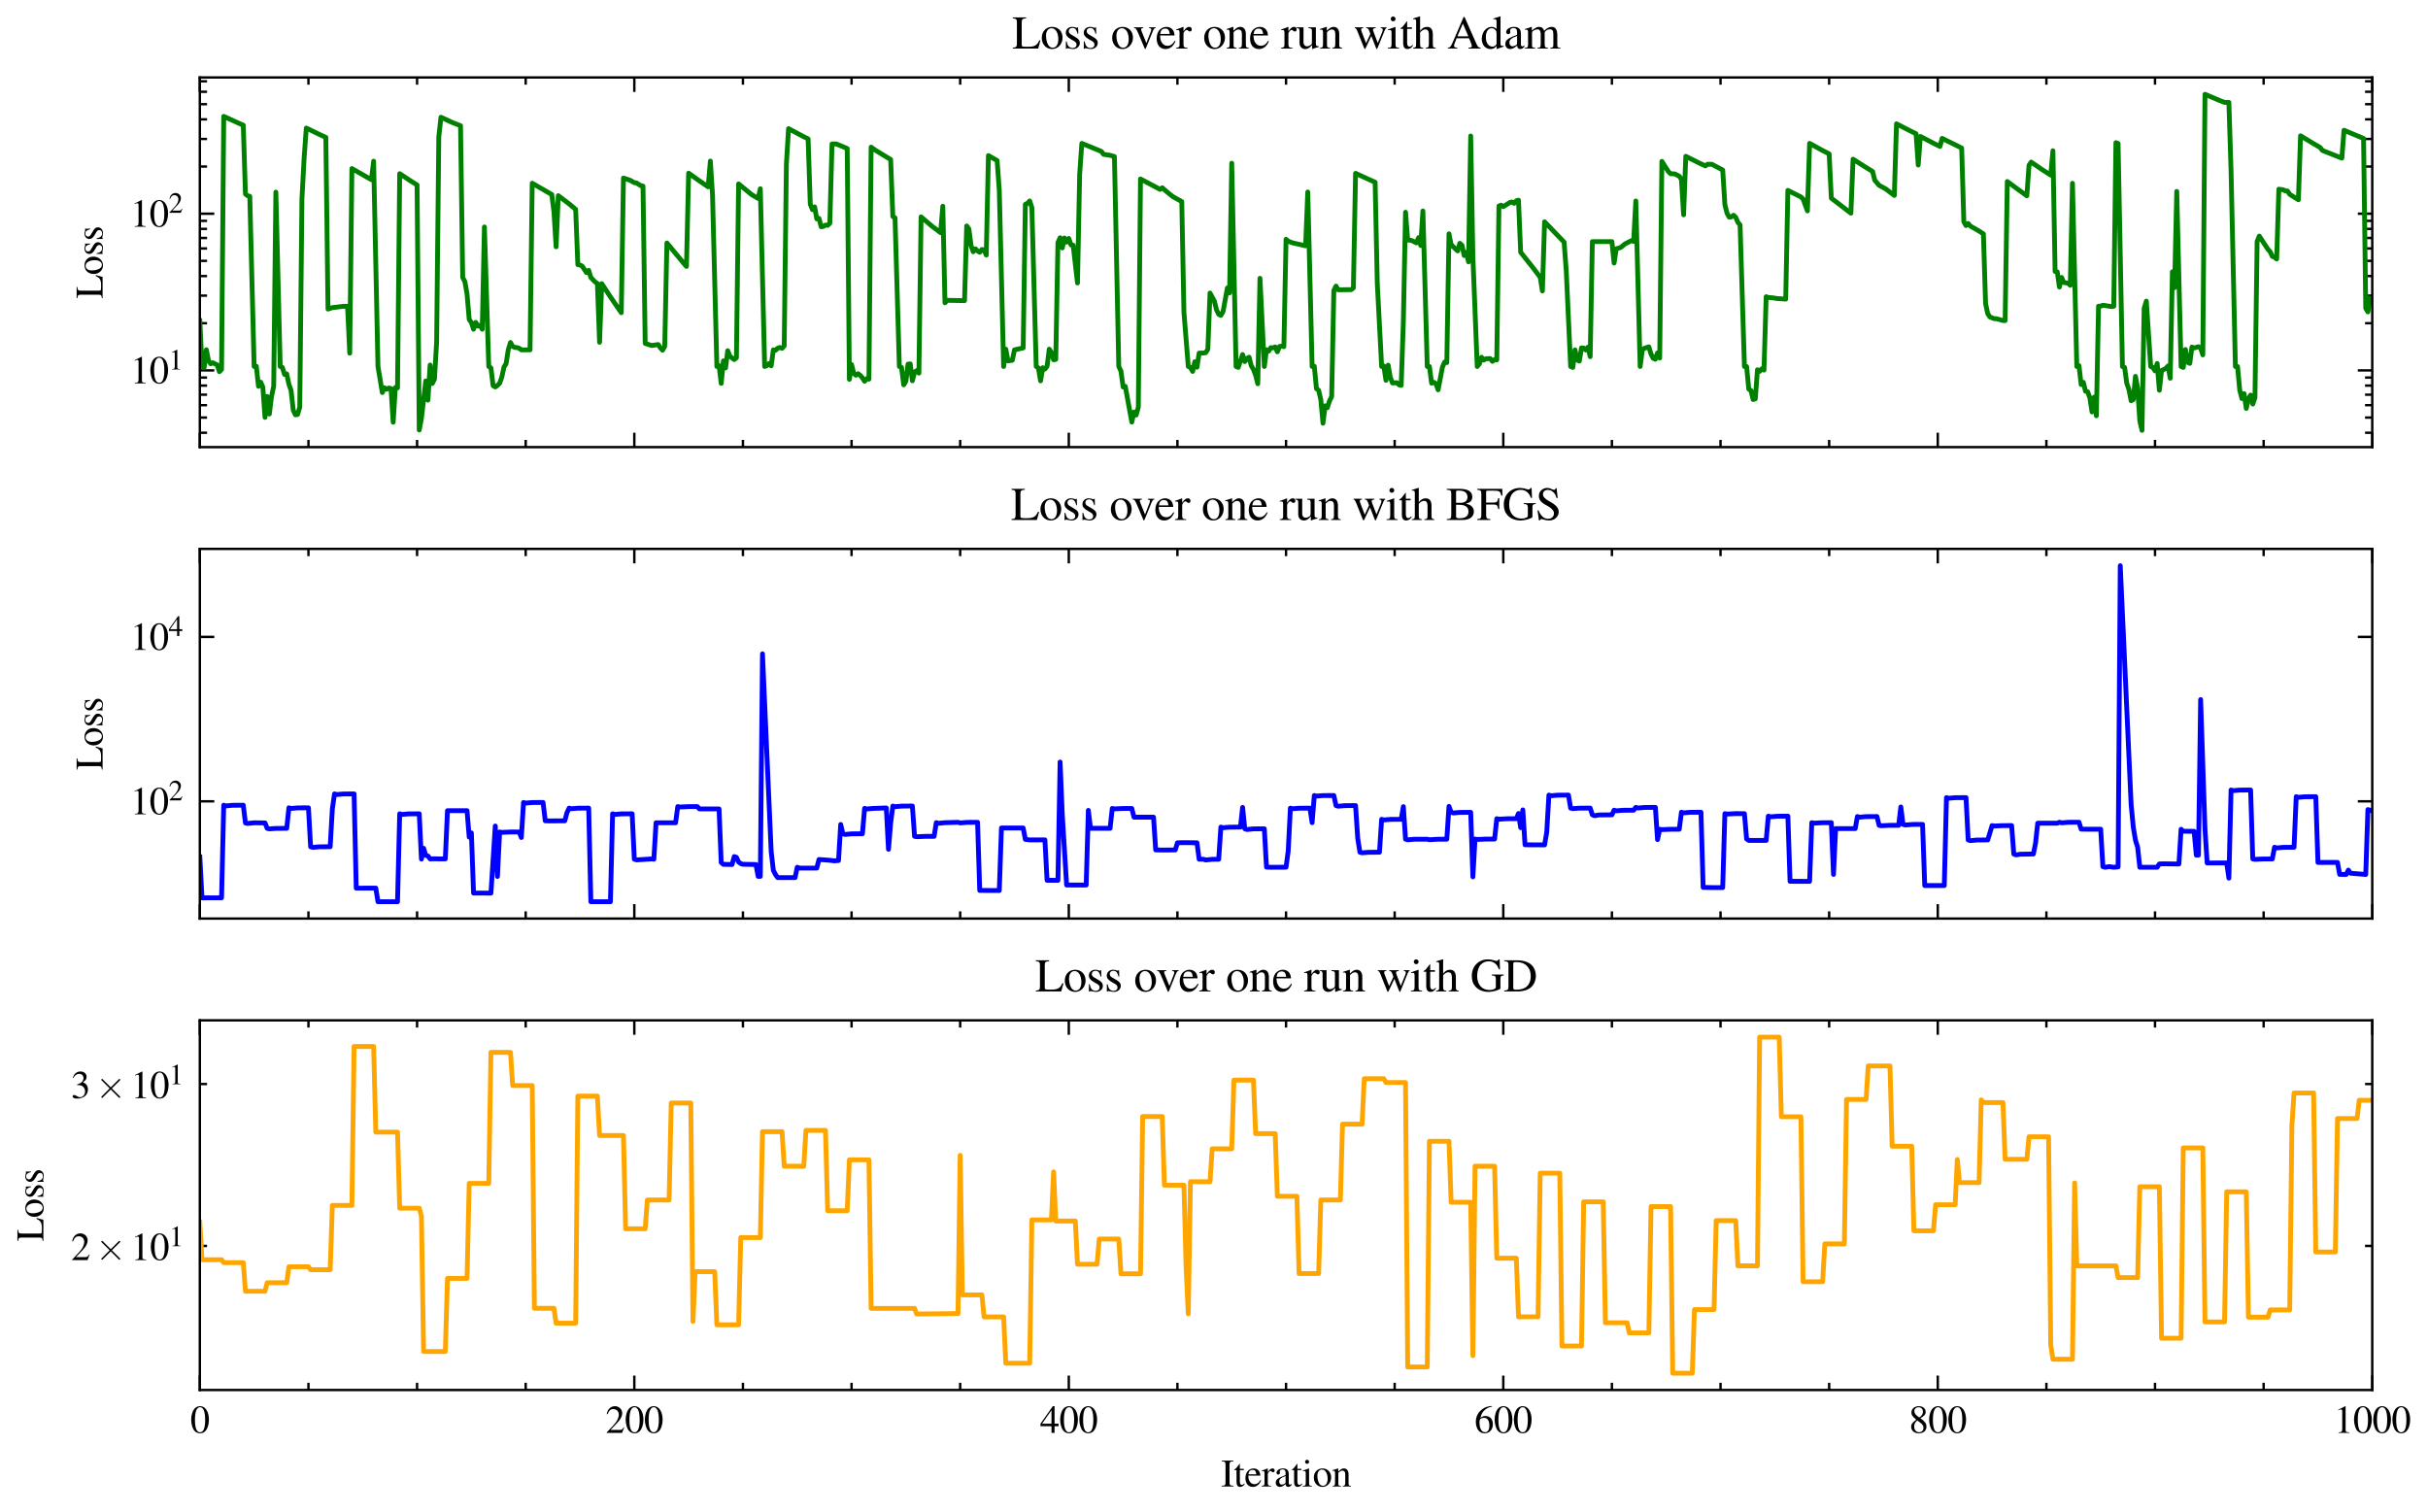 <?xml version="1.0" encoding="utf-8" standalone="no"?>
<!DOCTYPE svg PUBLIC "-//W3C//DTD SVG 1.1//EN"
  "http://www.w3.org/Graphics/SVG/1.1/DTD/svg11.dtd">
<svg xmlns:xlink="http://www.w3.org/1999/xlink" width="503.991pt" height="313.92pt" viewBox="0 0 503.991 313.92" xmlns="http://www.w3.org/2000/svg" version="1.1">
 <defs>
  <style type="text/css">*{stroke-linejoin: round; stroke-linecap: butt}</style>
 </defs>
 <g id="figure_1">
  <g id="patch_1">
   <path d="M 0 313.92 
L 503.991 313.92 
L 503.991 -0 
L 0 -0 
z
" style="fill: #ffffff"/>
  </g>
  <g id="axes_1">
   <g id="patch_2">
    <path d="M 41.48 92.827 
L 492.421 92.827 
L 492.421 16.084 
L 41.48 16.084 
z
" style="fill: #ffffff"/>
   </g>
   <g id="PolyCollection_1"/>
   <g id="matplotlib.axis_1">
    <g id="xtick_1">
     <g id="line2d_1">
      <defs>
       <path id="m20a4825f11" d="M 0 0 
L 0 -3 
" style="stroke: #000000; stroke-width: 0.5"/>
      </defs>
      <g>
       <use xlink:href="#m20a4825f11" x="41.48" y="92.827" style="stroke: #000000; stroke-width: 0.5"/>
      </g>
     </g>
     <g id="line2d_2">
      <defs>
       <path id="m58c5792dd9" d="M 0 0 
L 0 3 
" style="stroke: #000000; stroke-width: 0.5"/>
      </defs>
      <g>
       <use xlink:href="#m58c5792dd9" x="41.48" y="16.084" style="stroke: #000000; stroke-width: 0.5"/>
      </g>
     </g>
    </g>
    <g id="xtick_2">
     <g id="line2d_3">
      <g>
       <use xlink:href="#m20a4825f11" x="131.668" y="92.827" style="stroke: #000000; stroke-width: 0.5"/>
      </g>
     </g>
     <g id="line2d_4">
      <g>
       <use xlink:href="#m58c5792dd9" x="131.668" y="16.084" style="stroke: #000000; stroke-width: 0.5"/>
      </g>
     </g>
    </g>
    <g id="xtick_3">
     <g id="line2d_5">
      <g>
       <use xlink:href="#m20a4825f11" x="221.856" y="92.827" style="stroke: #000000; stroke-width: 0.5"/>
      </g>
     </g>
     <g id="line2d_6">
      <g>
       <use xlink:href="#m58c5792dd9" x="221.856" y="16.084" style="stroke: #000000; stroke-width: 0.5"/>
      </g>
     </g>
    </g>
    <g id="xtick_4">
     <g id="line2d_7">
      <g>
       <use xlink:href="#m20a4825f11" x="312.045" y="92.827" style="stroke: #000000; stroke-width: 0.5"/>
      </g>
     </g>
     <g id="line2d_8">
      <g>
       <use xlink:href="#m58c5792dd9" x="312.045" y="16.084" style="stroke: #000000; stroke-width: 0.5"/>
      </g>
     </g>
    </g>
    <g id="xtick_5">
     <g id="line2d_9">
      <g>
       <use xlink:href="#m20a4825f11" x="402.233" y="92.827" style="stroke: #000000; stroke-width: 0.5"/>
      </g>
     </g>
     <g id="line2d_10">
      <g>
       <use xlink:href="#m58c5792dd9" x="402.233" y="16.084" style="stroke: #000000; stroke-width: 0.5"/>
      </g>
     </g>
    </g>
    <g id="xtick_6">
     <g id="line2d_11">
      <g>
       <use xlink:href="#m20a4825f11" x="492.421" y="92.827" style="stroke: #000000; stroke-width: 0.5"/>
      </g>
     </g>
     <g id="line2d_12">
      <g>
       <use xlink:href="#m58c5792dd9" x="492.421" y="16.084" style="stroke: #000000; stroke-width: 0.5"/>
      </g>
     </g>
    </g>
    <g id="xtick_7">
     <g id="line2d_13">
      <defs>
       <path id="m4462dc4095" d="M 0 0 
L 0 -1.5 
" style="stroke: #000000; stroke-width: 0.5"/>
      </defs>
      <g>
       <use xlink:href="#m4462dc4095" x="64.027" y="92.827" style="stroke: #000000; stroke-width: 0.5"/>
      </g>
     </g>
     <g id="line2d_14">
      <defs>
       <path id="m554a36f4be" d="M 0 0 
L 0 1.5 
" style="stroke: #000000; stroke-width: 0.5"/>
      </defs>
      <g>
       <use xlink:href="#m554a36f4be" x="64.027" y="16.084" style="stroke: #000000; stroke-width: 0.5"/>
      </g>
     </g>
    </g>
    <g id="xtick_8">
     <g id="line2d_15">
      <g>
       <use xlink:href="#m4462dc4095" x="86.574" y="92.827" style="stroke: #000000; stroke-width: 0.5"/>
      </g>
     </g>
     <g id="line2d_16">
      <g>
       <use xlink:href="#m554a36f4be" x="86.574" y="16.084" style="stroke: #000000; stroke-width: 0.5"/>
      </g>
     </g>
    </g>
    <g id="xtick_9">
     <g id="line2d_17">
      <g>
       <use xlink:href="#m4462dc4095" x="109.121" y="92.827" style="stroke: #000000; stroke-width: 0.5"/>
      </g>
     </g>
     <g id="line2d_18">
      <g>
       <use xlink:href="#m554a36f4be" x="109.121" y="16.084" style="stroke: #000000; stroke-width: 0.5"/>
      </g>
     </g>
    </g>
    <g id="xtick_10">
     <g id="line2d_19">
      <g>
       <use xlink:href="#m4462dc4095" x="154.215" y="92.827" style="stroke: #000000; stroke-width: 0.5"/>
      </g>
     </g>
     <g id="line2d_20">
      <g>
       <use xlink:href="#m554a36f4be" x="154.215" y="16.084" style="stroke: #000000; stroke-width: 0.5"/>
      </g>
     </g>
    </g>
    <g id="xtick_11">
     <g id="line2d_21">
      <g>
       <use xlink:href="#m4462dc4095" x="176.762" y="92.827" style="stroke: #000000; stroke-width: 0.5"/>
      </g>
     </g>
     <g id="line2d_22">
      <g>
       <use xlink:href="#m554a36f4be" x="176.762" y="16.084" style="stroke: #000000; stroke-width: 0.5"/>
      </g>
     </g>
    </g>
    <g id="xtick_12">
     <g id="line2d_23">
      <g>
       <use xlink:href="#m4462dc4095" x="199.309" y="92.827" style="stroke: #000000; stroke-width: 0.5"/>
      </g>
     </g>
     <g id="line2d_24">
      <g>
       <use xlink:href="#m554a36f4be" x="199.309" y="16.084" style="stroke: #000000; stroke-width: 0.5"/>
      </g>
     </g>
    </g>
    <g id="xtick_13">
     <g id="line2d_25">
      <g>
       <use xlink:href="#m4462dc4095" x="244.403" y="92.827" style="stroke: #000000; stroke-width: 0.5"/>
      </g>
     </g>
     <g id="line2d_26">
      <g>
       <use xlink:href="#m554a36f4be" x="244.403" y="16.084" style="stroke: #000000; stroke-width: 0.5"/>
      </g>
     </g>
    </g>
    <g id="xtick_14">
     <g id="line2d_27">
      <g>
       <use xlink:href="#m4462dc4095" x="266.95" y="92.827" style="stroke: #000000; stroke-width: 0.5"/>
      </g>
     </g>
     <g id="line2d_28">
      <g>
       <use xlink:href="#m554a36f4be" x="266.95" y="16.084" style="stroke: #000000; stroke-width: 0.5"/>
      </g>
     </g>
    </g>
    <g id="xtick_15">
     <g id="line2d_29">
      <g>
       <use xlink:href="#m4462dc4095" x="289.498" y="92.827" style="stroke: #000000; stroke-width: 0.5"/>
      </g>
     </g>
     <g id="line2d_30">
      <g>
       <use xlink:href="#m554a36f4be" x="289.498" y="16.084" style="stroke: #000000; stroke-width: 0.5"/>
      </g>
     </g>
    </g>
    <g id="xtick_16">
     <g id="line2d_31">
      <g>
       <use xlink:href="#m4462dc4095" x="334.592" y="92.827" style="stroke: #000000; stroke-width: 0.5"/>
      </g>
     </g>
     <g id="line2d_32">
      <g>
       <use xlink:href="#m554a36f4be" x="334.592" y="16.084" style="stroke: #000000; stroke-width: 0.5"/>
      </g>
     </g>
    </g>
    <g id="xtick_17">
     <g id="line2d_33">
      <g>
       <use xlink:href="#m4462dc4095" x="357.139" y="92.827" style="stroke: #000000; stroke-width: 0.5"/>
      </g>
     </g>
     <g id="line2d_34">
      <g>
       <use xlink:href="#m554a36f4be" x="357.139" y="16.084" style="stroke: #000000; stroke-width: 0.5"/>
      </g>
     </g>
    </g>
    <g id="xtick_18">
     <g id="line2d_35">
      <g>
       <use xlink:href="#m4462dc4095" x="379.686" y="92.827" style="stroke: #000000; stroke-width: 0.5"/>
      </g>
     </g>
     <g id="line2d_36">
      <g>
       <use xlink:href="#m554a36f4be" x="379.686" y="16.084" style="stroke: #000000; stroke-width: 0.5"/>
      </g>
     </g>
    </g>
    <g id="xtick_19">
     <g id="line2d_37">
      <g>
       <use xlink:href="#m4462dc4095" x="424.78" y="92.827" style="stroke: #000000; stroke-width: 0.5"/>
      </g>
     </g>
     <g id="line2d_38">
      <g>
       <use xlink:href="#m554a36f4be" x="424.78" y="16.084" style="stroke: #000000; stroke-width: 0.5"/>
      </g>
     </g>
    </g>
    <g id="xtick_20">
     <g id="line2d_39">
      <g>
       <use xlink:href="#m4462dc4095" x="447.327" y="92.827" style="stroke: #000000; stroke-width: 0.5"/>
      </g>
     </g>
     <g id="line2d_40">
      <g>
       <use xlink:href="#m554a36f4be" x="447.327" y="16.084" style="stroke: #000000; stroke-width: 0.5"/>
      </g>
     </g>
    </g>
    <g id="xtick_21">
     <g id="line2d_41">
      <g>
       <use xlink:href="#m4462dc4095" x="469.874" y="92.827" style="stroke: #000000; stroke-width: 0.5"/>
      </g>
     </g>
     <g id="line2d_42">
      <g>
       <use xlink:href="#m554a36f4be" x="469.874" y="16.084" style="stroke: #000000; stroke-width: 0.5"/>
      </g>
     </g>
    </g>
   </g>
   <g id="matplotlib.axis_2">
    <g id="ytick_1">
     <g id="line2d_43">
      <defs>
       <path id="me46bf6b907" d="M 0 0 
L 3 0 
" style="stroke: #000000; stroke-width: 0.5"/>
      </defs>
      <g>
       <use xlink:href="#me46bf6b907" x="41.48" y="76.894" style="stroke: #000000; stroke-width: 0.5"/>
      </g>
     </g>
     <g id="line2d_44">
      <defs>
       <path id="m7d4c5b8700" d="M 0 0 
L -3 0 
" style="stroke: #000000; stroke-width: 0.5"/>
      </defs>
      <g>
       <use xlink:href="#m7d4c5b8700" x="492.421" y="76.894" style="stroke: #000000; stroke-width: 0.5"/>
      </g>
     </g>
     <g id="text_1">
      <!-- $\mathdefault{10^{1}}$ -->
      <g transform="translate(27.021 79.595) scale(0.08 -0.08)">
       <defs>
        <path id="NimbusRomNo9L-Regu-31" d="M 1862 4352 
L 710 3776 
L 710 3686 
C 787 3718 858 3743 883 3756 
C 998 3801 1107 3826 1171 3826 
C 1306 3826 1363 3731 1363 3525 
L 1363 599 
C 1363 386 1312 238 1210 179 
C 1114 121 1024 102 755 96 
L 755 0 
L 2522 0 
L 2522 96 
C 2016 102 1914 167 1914 477 
L 1914 4339 
L 1862 4352 
z
" transform="scale(0.016)"/>
        <path id="NimbusRomNo9L-Regu-30" d="M 1626 4352 
C 1274 4352 1005 4243 768 4019 
C 397 3661 154 2924 154 2176 
C 154 1478 365 729 666 371 
C 902 89 1229 -64 1600 -64 
C 1926 -64 2202 44 2432 268 
C 2803 620 3046 1363 3046 2137 
C 3046 3449 2464 4352 1626 4352 
z
M 1606 4185 
C 2144 4185 2432 3462 2432 2124 
C 2432 787 2150 102 1600 102 
C 1050 102 768 787 768 2118 
C 768 3475 1056 4185 1606 4185 
z
" transform="scale(0.016)"/>
       </defs>
       <use xlink:href="#NimbusRomNo9L-Regu-31" transform="scale(0.996)"/>
       <use xlink:href="#NimbusRomNo9L-Regu-30" transform="translate(49.813 0) scale(0.996)"/>
       <use xlink:href="#NimbusRomNo9L-Regu-31" transform="translate(99.626 36.163) scale(0.737)"/>
      </g>
     </g>
    </g>
    <g id="ytick_2">
     <g id="line2d_45">
      <g>
       <use xlink:href="#me46bf6b907" x="41.48" y="44.365" style="stroke: #000000; stroke-width: 0.5"/>
      </g>
     </g>
     <g id="line2d_46">
      <g>
       <use xlink:href="#m7d4c5b8700" x="492.421" y="44.365" style="stroke: #000000; stroke-width: 0.5"/>
      </g>
     </g>
     <g id="text_2">
      <!-- $\mathdefault{10^{2}}$ -->
      <g transform="translate(27.021 47.067) scale(0.08 -0.08)">
       <defs>
        <path id="NimbusRomNo9L-Regu-32" d="M 3040 879 
L 2957 912 
C 2720 544 2637 486 2349 486 
L 819 486 
L 1894 1621 
C 2464 2221 2714 2711 2714 3214 
C 2714 3858 2195 4352 1530 4352 
C 1178 4352 845 4211 608 3955 
C 403 3736 307 3530 198 3072 
L 333 3039 
C 589 3671 819 3878 1261 3878 
C 1798 3878 2163 3510 2163 2969 
C 2163 2466 1869 1866 1331 1292 
L 192 76 
L 192 0 
L 2688 0 
L 3040 879 
z
" transform="scale(0.016)"/>
       </defs>
       <use xlink:href="#NimbusRomNo9L-Regu-31" transform="scale(0.996)"/>
       <use xlink:href="#NimbusRomNo9L-Regu-30" transform="translate(49.813 0) scale(0.996)"/>
       <use xlink:href="#NimbusRomNo9L-Regu-32" transform="translate(99.626 36.163) scale(0.737)"/>
      </g>
     </g>
    </g>
    <g id="ytick_3">
     <g id="line2d_47">
      <defs>
       <path id="mb077ccba70" d="M 0 0 
L 1.5 0 
" style="stroke: #000000; stroke-width: 0.5"/>
      </defs>
      <g>
       <use xlink:href="#mb077ccba70" x="41.48" y="89.838" style="stroke: #000000; stroke-width: 0.5"/>
      </g>
     </g>
     <g id="line2d_48">
      <defs>
       <path id="mbd2c10de5d" d="M 0 0 
L -1.5 0 
" style="stroke: #000000; stroke-width: 0.5"/>
      </defs>
      <g>
       <use xlink:href="#mbd2c10de5d" x="492.421" y="89.838" style="stroke: #000000; stroke-width: 0.5"/>
      </g>
     </g>
    </g>
    <g id="ytick_4">
     <g id="line2d_49">
      <g>
       <use xlink:href="#mb077ccba70" x="41.48" y="86.686" style="stroke: #000000; stroke-width: 0.5"/>
      </g>
     </g>
     <g id="line2d_50">
      <g>
       <use xlink:href="#mbd2c10de5d" x="492.421" y="86.686" style="stroke: #000000; stroke-width: 0.5"/>
      </g>
     </g>
    </g>
    <g id="ytick_5">
     <g id="line2d_51">
      <g>
       <use xlink:href="#mb077ccba70" x="41.48" y="84.11" style="stroke: #000000; stroke-width: 0.5"/>
      </g>
     </g>
     <g id="line2d_52">
      <g>
       <use xlink:href="#mbd2c10de5d" x="492.421" y="84.11" style="stroke: #000000; stroke-width: 0.5"/>
      </g>
     </g>
    </g>
    <g id="ytick_6">
     <g id="line2d_53">
      <g>
       <use xlink:href="#mb077ccba70" x="41.48" y="81.932" style="stroke: #000000; stroke-width: 0.5"/>
      </g>
     </g>
     <g id="line2d_54">
      <g>
       <use xlink:href="#mbd2c10de5d" x="492.421" y="81.932" style="stroke: #000000; stroke-width: 0.5"/>
      </g>
     </g>
    </g>
    <g id="ytick_7">
     <g id="line2d_55">
      <g>
       <use xlink:href="#mb077ccba70" x="41.48" y="80.046" style="stroke: #000000; stroke-width: 0.5"/>
      </g>
     </g>
     <g id="line2d_56">
      <g>
       <use xlink:href="#mbd2c10de5d" x="492.421" y="80.046" style="stroke: #000000; stroke-width: 0.5"/>
      </g>
     </g>
    </g>
    <g id="ytick_8">
     <g id="line2d_57">
      <g>
       <use xlink:href="#mb077ccba70" x="41.48" y="78.382" style="stroke: #000000; stroke-width: 0.5"/>
      </g>
     </g>
     <g id="line2d_58">
      <g>
       <use xlink:href="#mbd2c10de5d" x="492.421" y="78.382" style="stroke: #000000; stroke-width: 0.5"/>
      </g>
     </g>
    </g>
    <g id="ytick_9">
     <g id="line2d_59">
      <g>
       <use xlink:href="#mb077ccba70" x="41.48" y="67.102" style="stroke: #000000; stroke-width: 0.5"/>
      </g>
     </g>
     <g id="line2d_60">
      <g>
       <use xlink:href="#mbd2c10de5d" x="492.421" y="67.102" style="stroke: #000000; stroke-width: 0.5"/>
      </g>
     </g>
    </g>
    <g id="ytick_10">
     <g id="line2d_61">
      <g>
       <use xlink:href="#mb077ccba70" x="41.48" y="61.374" style="stroke: #000000; stroke-width: 0.5"/>
      </g>
     </g>
     <g id="line2d_62">
      <g>
       <use xlink:href="#mbd2c10de5d" x="492.421" y="61.374" style="stroke: #000000; stroke-width: 0.5"/>
      </g>
     </g>
    </g>
    <g id="ytick_11">
     <g id="line2d_63">
      <g>
       <use xlink:href="#mb077ccba70" x="41.48" y="57.31" style="stroke: #000000; stroke-width: 0.5"/>
      </g>
     </g>
     <g id="line2d_64">
      <g>
       <use xlink:href="#mbd2c10de5d" x="492.421" y="57.31" style="stroke: #000000; stroke-width: 0.5"/>
      </g>
     </g>
    </g>
    <g id="ytick_12">
     <g id="line2d_65">
      <g>
       <use xlink:href="#mb077ccba70" x="41.48" y="54.157" style="stroke: #000000; stroke-width: 0.5"/>
      </g>
     </g>
     <g id="line2d_66">
      <g>
       <use xlink:href="#mbd2c10de5d" x="492.421" y="54.157" style="stroke: #000000; stroke-width: 0.5"/>
      </g>
     </g>
    </g>
    <g id="ytick_13">
     <g id="line2d_67">
      <g>
       <use xlink:href="#mb077ccba70" x="41.48" y="51.582" style="stroke: #000000; stroke-width: 0.5"/>
      </g>
     </g>
     <g id="line2d_68">
      <g>
       <use xlink:href="#mbd2c10de5d" x="492.421" y="51.582" style="stroke: #000000; stroke-width: 0.5"/>
      </g>
     </g>
    </g>
    <g id="ytick_14">
     <g id="line2d_69">
      <g>
       <use xlink:href="#mb077ccba70" x="41.48" y="49.404" style="stroke: #000000; stroke-width: 0.5"/>
      </g>
     </g>
     <g id="line2d_70">
      <g>
       <use xlink:href="#mbd2c10de5d" x="492.421" y="49.404" style="stroke: #000000; stroke-width: 0.5"/>
      </g>
     </g>
    </g>
    <g id="ytick_15">
     <g id="line2d_71">
      <g>
       <use xlink:href="#mb077ccba70" x="41.48" y="47.518" style="stroke: #000000; stroke-width: 0.5"/>
      </g>
     </g>
     <g id="line2d_72">
      <g>
       <use xlink:href="#mbd2c10de5d" x="492.421" y="47.518" style="stroke: #000000; stroke-width: 0.5"/>
      </g>
     </g>
    </g>
    <g id="ytick_16">
     <g id="line2d_73">
      <g>
       <use xlink:href="#mb077ccba70" x="41.48" y="45.854" style="stroke: #000000; stroke-width: 0.5"/>
      </g>
     </g>
     <g id="line2d_74">
      <g>
       <use xlink:href="#mbd2c10de5d" x="492.421" y="45.854" style="stroke: #000000; stroke-width: 0.5"/>
      </g>
     </g>
    </g>
    <g id="ytick_17">
     <g id="line2d_75">
      <g>
       <use xlink:href="#mb077ccba70" x="41.48" y="34.573" style="stroke: #000000; stroke-width: 0.5"/>
      </g>
     </g>
     <g id="line2d_76">
      <g>
       <use xlink:href="#mbd2c10de5d" x="492.421" y="34.573" style="stroke: #000000; stroke-width: 0.5"/>
      </g>
     </g>
    </g>
    <g id="ytick_18">
     <g id="line2d_77">
      <g>
       <use xlink:href="#mb077ccba70" x="41.48" y="28.845" style="stroke: #000000; stroke-width: 0.5"/>
      </g>
     </g>
     <g id="line2d_78">
      <g>
       <use xlink:href="#mbd2c10de5d" x="492.421" y="28.845" style="stroke: #000000; stroke-width: 0.5"/>
      </g>
     </g>
    </g>
    <g id="ytick_19">
     <g id="line2d_79">
      <g>
       <use xlink:href="#mb077ccba70" x="41.48" y="24.781" style="stroke: #000000; stroke-width: 0.5"/>
      </g>
     </g>
     <g id="line2d_80">
      <g>
       <use xlink:href="#mbd2c10de5d" x="492.421" y="24.781" style="stroke: #000000; stroke-width: 0.5"/>
      </g>
     </g>
    </g>
    <g id="ytick_20">
     <g id="line2d_81">
      <g>
       <use xlink:href="#mb077ccba70" x="41.48" y="21.629" style="stroke: #000000; stroke-width: 0.5"/>
      </g>
     </g>
     <g id="line2d_82">
      <g>
       <use xlink:href="#mbd2c10de5d" x="492.421" y="21.629" style="stroke: #000000; stroke-width: 0.5"/>
      </g>
     </g>
    </g>
    <g id="ytick_21">
     <g id="line2d_83">
      <g>
       <use xlink:href="#mb077ccba70" x="41.48" y="19.053" style="stroke: #000000; stroke-width: 0.5"/>
      </g>
     </g>
     <g id="line2d_84">
      <g>
       <use xlink:href="#mbd2c10de5d" x="492.421" y="19.053" style="stroke: #000000; stroke-width: 0.5"/>
      </g>
     </g>
    </g>
    <g id="ytick_22">
     <g id="line2d_85">
      <g>
       <use xlink:href="#mb077ccba70" x="41.48" y="16.876" style="stroke: #000000; stroke-width: 0.5"/>
      </g>
     </g>
     <g id="line2d_86">
      <g>
       <use xlink:href="#mbd2c10de5d" x="492.421" y="16.876" style="stroke: #000000; stroke-width: 0.5"/>
      </g>
     </g>
    </g>
    <g id="text_3">
     <!-- Loss -->
     <g transform="translate(21.295 61.984) rotate(-90) scale(0.08 -0.08)">
      <defs>
       <path id="NimbusRomNo9L-Regu-4c" d="M 3667 1110 
C 3558 868 3469 721 3373 613 
C 3149 364 2797 249 2266 249 
L 1837 249 
C 1370 249 1286 287 1286 511 
L 1286 3528 
C 1286 3981 1376 4070 1882 4102 
L 1882 4224 
L 77 4224 
L 77 4102 
C 550 4064 634 3974 634 3528 
L 634 696 
C 634 249 544 153 77 121 
L 77 0 
L 3520 0 
L 3827 1113 
L 3667 1110 
z
" transform="scale(0.016)"/>
       <path id="NimbusRomNo9L-Regu-6f" d="M 1600 2944 
C 768 2944 186 2329 186 1446 
C 186 582 781 -64 1587 -64 
C 2394 -64 3008 614 3008 1497 
C 3008 2336 2419 2944 1600 2944 
z
M 1517 2764 
C 2054 2764 2432 2150 2432 1273 
C 2432 550 2144 115 1664 115 
C 1414 115 1178 268 1043 524 
C 864 857 762 1305 762 1760 
C 762 2368 1062 2764 1517 2764 
z
" transform="scale(0.016)"/>
       <path id="NimbusRomNo9L-Regu-73" d="M 2016 2009 
L 1990 2880 
L 1920 2880 
L 1907 2867 
C 1850 2822 1843 2815 1818 2815 
C 1779 2815 1715 2828 1645 2860 
C 1504 2918 1363 2944 1197 2944 
C 691 2944 326 2617 326 2155 
C 326 1796 531 1539 1075 1231 
L 1446 1019 
C 1670 891 1779 737 1779 538 
C 1779 256 1574 76 1248 76 
C 1030 76 832 160 710 301 
C 576 461 518 609 435 974 
L 333 974 
L 333 -26 
L 416 -26 
C 461 38 486 51 563 51 
C 621 51 710 38 858 0 
C 1037 -39 1210 -64 1325 -64 
C 1818 -64 2227 307 2227 756 
C 2227 1077 2074 1289 1690 1520 
L 998 1930 
C 819 2033 723 2193 723 2366 
C 723 2623 922 2803 1216 2803 
C 1581 2803 1773 2585 1920 2014 
L 2016 2009 
z
" transform="scale(0.016)"/>
      </defs>
      <use xlink:href="#NimbusRomNo9L-Regu-4c" transform="scale(0.996)"/>
      <use xlink:href="#NimbusRomNo9L-Regu-6f" transform="translate(60.872 0) scale(0.996)"/>
      <use xlink:href="#NimbusRomNo9L-Regu-73" transform="translate(110.685 0) scale(0.996)"/>
      <use xlink:href="#NimbusRomNo9L-Regu-73" transform="translate(149.439 0) scale(0.996)"/>
     </g>
    </g>
   </g>
   <g id="line2d_87">
    <path d="M 41.48 66.558 
L 41.931 76.083 
L 42.382 76.273 
L 42.832 72.603 
L 43.283 74.873 
L 43.734 75.514 
L 44.185 75.309 
L 45.087 75.762 
L 45.538 77.159 
L 45.989 76.69 
L 46.44 24.16 
L 50.048 25.8 
L 50.498 25.987 
L 50.949 40.283 
L 51.4 40.634 
L 51.851 40.759 
L 52.753 76.083 
L 53.204 76.036 
L 53.655 80.194 
L 54.106 79.33 
L 54.557 80.359 
L 55.008 86.643 
L 55.459 82.299 
L 55.91 85.948 
L 56.361 82.304 
L 56.812 80.187 
L 57.263 39.886 
L 58.165 76.083 
L 58.615 76.272 
L 59.066 77.74 
L 59.517 77.62 
L 59.968 79.762 
L 60.419 81.048 
L 60.87 85.162 
L 61.321 86.112 
L 61.772 86.047 
L 62.223 84.519 
L 62.674 41.31 
L 63.125 32.864 
L 63.576 26.587 
L 66.732 28.109 
L 67.634 28.513 
L 68.085 64.166 
L 68.987 63.866 
L 71.242 63.591 
L 72.144 63.586 
L 72.595 73.321 
L 73.046 34.992 
L 77.104 37.306 
L 77.555 33.463 
L 78.457 76.084 
L 79.359 81.493 
L 79.81 80.512 
L 80.261 80.799 
L 80.712 80.551 
L 81.163 80.656 
L 81.613 87.654 
L 82.064 80.455 
L 82.515 80.532 
L 82.966 36.056 
L 85.221 37.546 
L 86.574 38.4 
L 87.025 89.269 
L 87.476 86.864 
L 88.378 79.081 
L 88.829 83.071 
L 89.279 75.785 
L 89.73 79.616 
L 90.181 78.716 
L 90.632 71.016 
L 91.083 28.413 
L 91.534 24.339 
L 93.789 25.388 
L 95.593 26.098 
L 96.044 57.595 
L 96.495 58.463 
L 96.945 61.029 
L 97.396 66.308 
L 97.847 66.972 
L 98.298 68.349 
L 98.749 66.924 
L 99.2 67.696 
L 99.651 67.519 
L 100.102 68.347 
L 100.553 47.118 
L 101.455 76.083 
L 101.906 76.378 
L 102.357 80.071 
L 102.808 80.328 
L 103.259 80.015 
L 103.71 79.562 
L 104.161 78.292 
L 104.611 76.212 
L 105.062 75.455 
L 105.513 72.565 
L 105.964 71.097 
L 106.415 71.919 
L 106.866 72.133 
L 107.317 72.153 
L 107.768 72.297 
L 108.219 72.624 
L 110.023 72.632 
L 110.474 38.042 
L 114.532 40.376 
L 114.983 43.922 
L 115.434 51.237 
L 115.885 40.622 
L 118.14 42.328 
L 119.493 43.467 
L 119.944 54.936 
L 120.394 55.02 
L 120.845 55.233 
L 121.747 56.601 
L 122.198 56.129 
L 122.649 57.615 
L 123.551 58.548 
L 124.002 58.854 
L 124.453 71.056 
L 124.904 58.88 
L 126.708 61.63 
L 128.962 64.917 
L 129.413 36.959 
L 130.766 37.411 
L 131.668 37.919 
L 132.119 37.986 
L 133.021 38.548 
L 133.472 38.642 
L 133.923 71.294 
L 135.276 71.73 
L 136.628 71.524 
L 137.079 72.224 
L 137.53 72.694 
L 137.981 71.909 
L 138.432 50.441 
L 142.04 54.792 
L 142.491 55.306 
L 142.942 35.95 
L 145.196 37.561 
L 147 38.79 
L 147.451 33.439 
L 147.902 40.446 
L 148.804 76.083 
L 149.255 75.909 
L 149.706 79.589 
L 150.157 74.923 
L 150.608 76.377 
L 151.058 72.801 
L 151.509 73.969 
L 152.411 74.642 
L 152.862 74.268 
L 153.313 38.175 
L 156.019 40.403 
L 157.372 41.194 
L 157.823 39.185 
L 158.724 76.084 
L 159.175 75.909 
L 159.626 75.478 
L 160.077 75.936 
L 160.528 72.621 
L 160.979 72.709 
L 161.43 72.288 
L 161.881 72.135 
L 162.332 72.308 
L 162.783 71.797 
L 163.234 34.082 
L 163.685 26.703 
L 166.39 28.152 
L 167.743 28.837 
L 168.194 42.385 
L 168.645 43.523 
L 169.096 42.948 
L 169.547 45.442 
L 169.998 45.338 
L 170.449 47.071 
L 170.9 47.007 
L 171.351 46.722 
L 171.802 46.779 
L 172.253 46.353 
L 172.704 29.885 
L 173.606 29.885 
L 175.86 30.823 
L 176.311 78.754 
L 176.762 75.682 
L 177.213 77.508 
L 177.664 77.896 
L 178.115 77.58 
L 178.566 77.924 
L 179.017 78.448 
L 179.468 79.146 
L 179.919 78.599 
L 180.37 78.712 
L 180.821 30.547 
L 181.722 31.195 
L 184.879 33.114 
L 185.33 44.94 
L 185.781 45.219 
L 186.683 76.084 
L 187.134 76.273 
L 187.585 79.888 
L 188.036 79.168 
L 188.487 75.599 
L 188.938 75.542 
L 189.389 79.045 
L 189.839 77.261 
L 190.29 76.933 
L 190.741 77.462 
L 191.192 45.027 
L 193.447 46.954 
L 195.251 48.303 
L 195.702 42.819 
L 196.153 62.862 
L 196.604 62.344 
L 200.211 62.412 
L 200.662 46.907 
L 201.113 47.515 
L 201.564 50.976 
L 202.015 52.264 
L 202.466 51.656 
L 202.917 52.094 
L 203.368 52.369 
L 203.819 51.793 
L 204.27 51.885 
L 204.721 52.95 
L 205.171 32.302 
L 206.975 33.327 
L 207.426 39.462 
L 208.328 76.083 
L 208.779 72.481 
L 209.23 74.921 
L 210.132 74.784 
L 210.583 72.624 
L 212.387 72.227 
L 212.837 42.416 
L 213.288 42.202 
L 213.739 41.719 
L 214.19 43.09 
L 215.092 76.084 
L 215.543 76.378 
L 215.994 79.065 
L 216.445 76.338 
L 216.896 76.624 
L 217.347 76.047 
L 217.798 72.485 
L 218.249 73.18 
L 218.7 74.691 
L 219.151 74.602 
L 219.602 50.359 
L 220.053 49.351 
L 220.503 51.469 
L 220.954 49.407 
L 221.405 50.263 
L 221.856 49.506 
L 222.307 50.833 
L 222.758 50.907 
L 223.66 58.742 
L 224.111 36.203 
L 224.562 29.768 
L 228.62 31.431 
L 229.071 32.035 
L 230.424 32.234 
L 231.326 32.502 
L 232.228 76.083 
L 232.679 77.021 
L 233.13 80.341 
L 233.581 80.206 
L 234.934 87.626 
L 235.385 85.535 
L 235.835 86.159 
L 236.286 84.526 
L 236.737 37.156 
L 239.443 38.59 
L 240.796 39.311 
L 241.247 38.981 
L 242.6 40.142 
L 243.501 40.846 
L 245.305 41.841 
L 245.756 64.847 
L 246.658 76.084 
L 247.109 76.273 
L 247.56 77.106 
L 248.011 75.096 
L 248.462 76.236 
L 248.913 73.303 
L 249.815 73.289 
L 250.266 73.217 
L 250.717 72.514 
L 251.168 60.837 
L 252.069 62.503 
L 252.52 64.33 
L 252.971 65.251 
L 253.422 65.473 
L 253.873 64.681 
L 254.775 59.773 
L 255.226 60.797 
L 255.677 33.884 
L 256.579 76.083 
L 257.03 76.273 
L 257.932 73.6 
L 258.383 75.056 
L 258.834 74.419 
L 259.284 74.158 
L 259.735 75.941 
L 260.186 76.677 
L 260.637 77.89 
L 261.088 79.67 
L 261.539 57.778 
L 262.441 76.084 
L 262.892 72.607 
L 263.343 72.88 
L 263.794 72.173 
L 264.245 72.205 
L 264.696 72.03 
L 265.147 73.037 
L 265.598 71.931 
L 266.049 71.853 
L 266.5 71.967 
L 266.95 49.675 
L 267.401 50.067 
L 268.303 50.415 
L 271.009 51.031 
L 271.46 39.861 
L 272.362 76.083 
L 272.813 76.036 
L 273.264 80.682 
L 273.715 81.028 
L 274.166 82.948 
L 274.616 87.859 
L 275.067 84.252 
L 275.518 84.645 
L 275.969 83.243 
L 276.42 82.316 
L 276.871 60.313 
L 277.322 59.392 
L 277.773 60.158 
L 280.479 60.125 
L 280.93 59.766 
L 281.381 35.985 
L 284.086 37.224 
L 285.439 37.828 
L 285.89 58.842 
L 286.792 76.084 
L 287.243 75.97 
L 287.694 78.954 
L 288.145 75.8 
L 288.596 78.363 
L 289.047 79.508 
L 289.948 79.443 
L 290.399 79.886 
L 290.85 80.011 
L 291.301 66.75 
L 291.752 44.057 
L 292.203 49.846 
L 292.654 49.846 
L 293.105 49.962 
L 294.007 50.423 
L 294.458 49.335 
L 294.909 50.965 
L 295.36 43.796 
L 296.262 76.084 
L 296.713 76.098 
L 297.164 79.543 
L 297.614 79.352 
L 298.065 79.657 
L 298.516 80.925 
L 299.418 76.191 
L 299.869 75.161 
L 300.32 75.272 
L 300.771 48.534 
L 301.222 50.806 
L 302.575 52.092 
L 303.026 50.512 
L 303.477 50.927 
L 303.928 53.051 
L 304.379 52.384 
L 304.83 54.355 
L 305.28 28.233 
L 305.731 53.268 
L 306.633 76.083 
L 307.084 75.54 
L 307.535 74.169 
L 307.986 74.745 
L 308.437 74.478 
L 309.339 74.434 
L 309.79 75.019 
L 310.241 74.641 
L 310.692 74.699 
L 311.143 42.763 
L 311.594 42.589 
L 312.045 42.894 
L 313.397 42.044 
L 313.848 41.933 
L 314.299 42.206 
L 314.75 41.684 
L 315.201 41.557 
L 315.652 52.361 
L 318.358 55.765 
L 319.711 57.575 
L 320.162 60.4 
L 320.613 46.05 
L 324.671 50.267 
L 325.122 56.36 
L 326.024 76.084 
L 326.475 76.273 
L 326.926 72.634 
L 327.377 74.732 
L 327.828 74.959 
L 328.279 72.213 
L 328.729 72.263 
L 329.18 72.659 
L 329.631 72.067 
L 330.082 74.039 
L 330.533 50.157 
L 334.592 50.157 
L 335.043 54.603 
L 335.494 51.649 
L 336.395 51.39 
L 337.297 50.643 
L 338.65 49.955 
L 339.101 50.117 
L 339.552 41.723 
L 340.454 76.084 
L 340.905 72.607 
L 341.356 72.299 
L 342.258 71.999 
L 342.709 73.504 
L 343.16 74.382 
L 343.611 74.577 
L 344.061 73.254 
L 344.512 74.321 
L 344.963 33.499 
L 346.316 35.628 
L 346.767 36.06 
L 347.669 36.111 
L 348.571 36.582 
L 349.022 37.23 
L 349.473 44.592 
L 349.924 32.454 
L 352.629 33.802 
L 353.982 34.433 
L 354.433 34.101 
L 355.335 34.101 
L 357.59 35.297 
L 358.041 42.469 
L 358.492 44.276 
L 358.943 45.082 
L 359.393 45.021 
L 359.844 44.677 
L 360.295 45.118 
L 360.746 46.163 
L 361.197 46.699 
L 362.099 76.084 
L 362.55 76.091 
L 363.001 80.783 
L 363.452 81.068 
L 363.903 82.941 
L 364.354 82.81 
L 364.805 76.763 
L 365.256 77.087 
L 365.707 76.555 
L 366.158 76.829 
L 366.609 61.595 
L 367.059 61.758 
L 367.961 61.828 
L 368.863 61.973 
L 369.765 62.033 
L 370.667 62.088 
L 371.118 39.523 
L 373.824 40.887 
L 374.275 41.299 
L 375.176 43.782 
L 375.627 29.764 
L 378.333 31.252 
L 379.686 31.942 
L 380.137 41.145 
L 381.941 42.518 
L 384.195 44.259 
L 384.646 33.044 
L 386.901 34.489 
L 388.705 35.602 
L 389.156 37.418 
L 390.058 38.475 
L 391.41 39.203 
L 393.214 40.572 
L 393.665 25.706 
L 396.371 27.099 
L 397.724 27.761 
L 398.174 34.265 
L 398.625 28.323 
L 401.331 29.729 
L 402.684 30.398 
L 403.135 28.728 
L 406.742 30.506 
L 407.193 30.744 
L 407.644 46.04 
L 408.095 46.823 
L 408.546 46.397 
L 408.997 46.932 
L 410.801 47.959 
L 411.703 48.561 
L 412.154 63.024 
L 412.605 65.125 
L 413.056 65.8 
L 413.957 66.16 
L 414.408 66.16 
L 415.761 66.539 
L 416.212 66.559 
L 416.663 37.681 
L 418.918 39.343 
L 420.722 40.646 
L 421.172 34.305 
L 421.623 33.654 
L 423.878 35.199 
L 425.682 36.356 
L 426.133 31.3 
L 426.584 56.352 
L 427.035 56.434 
L 427.486 59.592 
L 427.937 57.598 
L 428.388 58.642 
L 429.289 58.797 
L 429.74 59.23 
L 430.191 38.052 
L 431.093 76.083 
L 431.544 75.909 
L 431.995 79.832 
L 432.446 79.366 
L 432.897 81.212 
L 433.348 81.335 
L 433.799 82.58 
L 434.25 85.513 
L 434.701 82.448 
L 435.152 86.316 
L 435.603 63.565 
L 436.054 63.563 
L 436.504 63.364 
L 438.308 63.643 
L 438.759 63.576 
L 439.21 29.615 
L 439.661 29.794 
L 440.563 76.084 
L 441.014 76.272 
L 441.465 79.589 
L 441.916 80.86 
L 442.367 83.196 
L 442.818 82.946 
L 443.269 78.132 
L 443.72 80.555 
L 444.17 87.361 
L 444.621 89.339 
L 445.072 64.02 
L 445.523 62.508 
L 446.425 76.084 
L 446.876 76.272 
L 447.327 76.991 
L 447.778 75.459 
L 448.229 81.014 
L 448.68 76.92 
L 449.582 76.486 
L 450.033 75.97 
L 450.484 78.521 
L 450.935 56.423 
L 451.386 59.712 
L 451.837 39.731 
L 452.738 76.083 
L 453.189 76.273 
L 453.64 72.558 
L 454.091 75.218 
L 454.542 75.433 
L 454.993 72.05 
L 455.444 72.237 
L 456.346 71.975 
L 456.797 72.241 
L 457.248 73.671 
L 457.699 19.573 
L 460.855 20.91 
L 461.757 21.255 
L 462.659 21.255 
L 463.11 35.454 
L 464.012 76.083 
L 464.463 76.098 
L 464.914 80.998 
L 465.365 82.739 
L 465.816 81.719 
L 466.267 84.787 
L 466.718 82.79 
L 467.169 82.021 
L 467.619 83.885 
L 468.07 82.547 
L 468.521 50.112 
L 468.972 49.012 
L 470.776 51.766 
L 471.227 52.251 
L 471.678 53.229 
L 472.129 53.374 
L 472.58 53.772 
L 473.031 39.275 
L 473.933 39.399 
L 474.384 39.629 
L 474.835 39.657 
L 475.285 40.341 
L 477.089 41.473 
L 477.54 28.188 
L 480.246 29.83 
L 481.599 30.608 
L 482.05 31.219 
L 486.108 32.829 
L 486.559 27.041 
L 490.617 28.743 
L 491.068 64.01 
L 491.519 64.752 
L 491.97 61.924 
L 491.97 61.924 
" clip-path="url(#pc5b047c577)" style="fill: none; stroke: #008000; stroke-linecap: square"/>
   </g>
   <g id="patch_3">
    <path d="M 41.48 92.827 
L 41.48 16.084 
" style="fill: none; stroke: #000000; stroke-width: 0.5; stroke-linejoin: miter; stroke-linecap: square"/>
   </g>
   <g id="patch_4">
    <path d="M 492.421 92.827 
L 492.421 16.084 
" style="fill: none; stroke: #000000; stroke-width: 0.5; stroke-linejoin: miter; stroke-linecap: square"/>
   </g>
   <g id="patch_5">
    <path d="M 41.48 92.827 
L 492.421 92.827 
" style="fill: none; stroke: #000000; stroke-width: 0.5; stroke-linejoin: miter; stroke-linecap: square"/>
   </g>
   <g id="patch_6">
    <path d="M 41.48 16.084 
L 492.421 16.084 
" style="fill: none; stroke: #000000; stroke-width: 0.5; stroke-linejoin: miter; stroke-linecap: square"/>
   </g>
   <g id="text_4">
    <!-- Loss over one run with Adam -->
    <g transform="translate(210.116 10.084) scale(0.096 -0.096)">
     <defs>
      <path id="NimbusRomNo9L-Regu-76" d="M 3053 2880 
L 2163 2880 
L 2163 2783 
C 2368 2764 2464 2701 2464 2580 
C 2464 2517 2451 2454 2426 2390 
L 1792 748 
L 1139 2371 
C 1101 2460 1082 2549 1082 2606 
C 1082 2720 1152 2764 1376 2783 
L 1376 2880 
L 122 2880 
L 122 2783 
C 365 2771 410 2707 704 2054 
L 1472 235 
C 1485 197 1504 152 1523 102 
C 1562 -13 1600 -64 1638 -64 
C 1677 -64 1722 19 1818 254 
L 2637 2289 
C 2822 2720 2861 2764 3053 2783 
L 3053 2880 
z
" transform="scale(0.016)"/>
      <path id="NimbusRomNo9L-Regu-65" d="M 2611 1052 
C 2304 564 2029 377 1619 377 
C 1254 377 979 564 794 930 
C 678 1174 634 1386 621 1779 
L 2592 1779 
C 2541 2193 2477 2377 2317 2580 
C 2125 2809 1830 2944 1498 2944 
C 1178 2944 877 2828 634 2612 
C 333 2351 160 1900 160 1374 
C 160 486 621 -64 1357 -64 
C 1965 -64 2445 313 2714 1007 
L 2611 1052 
z
M 634 1984 
C 704 2478 922 2713 1312 2713 
C 1702 2713 1856 2535 1939 1984 
L 634 1984 
z
" transform="scale(0.016)"/>
      <path id="NimbusRomNo9L-Regu-72" d="M 45 2496 
C 134 2515 192 2521 269 2521 
C 429 2521 486 2419 486 2137 
L 486 537 
C 486 217 442 172 32 96 
L 32 0 
L 1568 0 
L 1568 96 
C 1133 115 1024 211 1024 576 
L 1024 2016 
C 1024 2220 1299 2540 1472 2540 
C 1510 2540 1568 2508 1638 2444 
C 1741 2355 1811 2316 1894 2316 
C 2048 2316 2144 2425 2144 2604 
C 2144 2815 2010 2944 1792 2944 
C 1523 2944 1338 2796 1024 2342 
L 1024 2931 
L 992 2944 
C 653 2803 422 2720 45 2598 
L 45 2496 
z
" transform="scale(0.016)"/>
      <path id="NimbusRomNo9L-Regu-6e" d="M 102 2547 
C 141 2566 205 2572 275 2572 
C 454 2572 512 2476 512 2163 
L 512 576 
C 512 211 442 121 115 96 
L 115 0 
L 1472 0 
L 1472 96 
C 1146 121 1050 198 1050 428 
L 1050 2227 
C 1357 2515 1498 2591 1709 2591 
C 2022 2591 2176 2393 2176 1971 
L 2176 633 
C 2176 230 2093 121 1773 96 
L 1773 0 
L 3104 0 
L 3104 96 
C 2790 128 2714 204 2714 518 
L 2714 1984 
C 2714 2585 2432 2944 1958 2944 
C 1664 2944 1466 2835 1030 2425 
L 1030 2931 
L 986 2944 
C 672 2828 454 2758 102 2655 
L 102 2547 
z
" transform="scale(0.016)"/>
      <path id="NimbusRomNo9L-Regu-75" d="M 3066 319 
L 3034 319 
C 2739 319 2669 390 2669 684 
L 2669 2880 
L 1658 2880 
L 1658 2771 
C 2054 2752 2131 2688 2131 2368 
L 2131 864 
C 2131 684 2099 595 2010 524 
C 1837 384 1638 307 1446 307 
C 1197 307 992 524 992 793 
L 992 2880 
L 58 2880 
L 58 2790 
C 365 2771 454 2675 454 2380 
L 454 768 
C 454 262 762 -64 1229 -64 
C 1466 -64 1715 38 1888 211 
L 2163 486 
L 2163 -45 
L 2189 -64 
C 2509 64 2739 134 3066 224 
L 3066 319 
z
" transform="scale(0.016)"/>
      <path id="NimbusRomNo9L-Regu-77" d="M 3654 2880 
L 3654 2783 
C 3872 2739 3936 2695 3936 2587 
C 3936 2492 3898 2340 3827 2168 
L 3251 761 
L 2714 2181 
C 2605 2473 2605 2473 2605 2555 
C 2605 2695 2675 2739 2976 2783 
L 2976 2880 
L 1677 2880 
L 1677 2783 
C 1914 2758 1990 2688 2118 2346 
C 2163 2225 2208 2105 2246 1991 
L 1664 729 
L 1030 2384 
C 1005 2447 992 2511 992 2574 
C 992 2707 1069 2758 1286 2783 
L 1286 2880 
L 134 2880 
L 134 2783 
C 282 2771 333 2707 474 2384 
L 1338 216 
C 1414 25 1466 -64 1504 -64 
C 1536 -64 1587 19 1664 184 
L 2381 1706 
L 2963 209 
C 3053 -26 3078 -64 3117 -64 
C 3162 -64 3194 -7 3296 247 
L 4179 2441 
C 4294 2707 4314 2739 4442 2783 
L 4442 2880 
L 3654 2880 
z
" transform="scale(0.016)"/>
      <path id="NimbusRomNo9L-Regu-69" d="M 1120 2944 
L 128 2592 
L 128 2496 
L 179 2502 
C 256 2515 339 2521 397 2521 
C 550 2521 608 2419 608 2137 
L 608 652 
C 608 192 544 121 102 96 
L 102 0 
L 1619 0 
L 1619 96 
C 1197 128 1146 192 1146 652 
L 1146 2924 
L 1120 2944 
z
M 819 4352 
C 646 4352 499 4204 499 4025 
C 499 3846 640 3699 819 3699 
C 1005 3699 1152 3839 1152 4025 
C 1152 4204 1005 4352 819 4352 
z
" transform="scale(0.016)"/>
      <path id="NimbusRomNo9L-Regu-74" d="M 1632 2880 
L 986 2880 
L 986 3622 
C 986 3686 979 3705 941 3705 
C 896 3648 858 3590 813 3526 
C 570 3174 294 2867 192 2841 
C 122 2796 83 2751 83 2719 
C 83 2700 90 2687 109 2675 
L 448 2675 
L 448 748 
C 448 211 640 -64 1018 -64 
C 1331 -64 1574 89 1786 422 
L 1702 492 
C 1568 332 1459 268 1318 268 
C 1082 268 986 441 986 844 
L 986 2675 
L 1632 2675 
L 1632 2880 
z
" transform="scale(0.016)"/>
      <path id="NimbusRomNo9L-Regu-68" d="M 1005 2195 
C 1274 2489 1466 2598 1715 2598 
C 2035 2598 2195 2368 2195 1920 
L 2195 652 
C 2195 217 2131 134 1760 96 
L 1760 0 
L 3117 0 
L 3117 96 
C 2771 160 2733 211 2733 652 
L 2733 1926 
C 2733 2598 2464 2944 1946 2944 
C 1568 2944 1299 2790 1005 2406 
L 1005 4352 
L 973 4371 
C 755 4294 595 4243 237 4140 
L 64 4089 
L 64 3987 
C 90 3993 109 3993 141 3993 
C 416 3993 467 3942 467 3667 
L 467 652 
C 467 204 429 147 58 96 
L 58 0 
L 1440 0 
L 1440 96 
C 1069 134 1005 211 1005 652 
L 1005 2195 
z
" transform="scale(0.016)"/>
      <path id="NimbusRomNo9L-Regu-41" d="M 4518 121 
C 4230 141 4166 205 3942 686 
L 2349 4288 
L 2221 4288 
L 890 1187 
C 480 238 403 134 96 121 
L 96 0 
L 1363 0 
L 1363 121 
C 1056 121 928 205 928 387 
C 928 465 947 556 979 641 
L 1274 1401 
L 2950 1401 
L 3213 777 
C 3290 602 3334 433 3334 342 
C 3334 179 3226 128 2886 121 
L 2886 0 
L 4518 0 
L 4518 121 
z
M 1382 1664 
L 2118 3392 
L 2861 1664 
L 1382 1664 
z
" transform="scale(0.016)"/>
      <path id="NimbusRomNo9L-Regu-64" d="M 2202 -64 
L 3142 268 
L 3142 371 
C 3027 364 3014 364 2995 364 
C 2765 364 2714 435 2714 729 
L 2714 4358 
L 2682 4371 
C 2374 4262 2150 4198 1741 4089 
L 1741 3987 
C 1792 3993 1830 3993 1882 3993 
C 2118 3993 2176 3929 2176 3667 
L 2176 2668 
C 1933 2873 1760 2944 1504 2944 
C 768 2944 173 2220 173 1312 
C 173 492 653 -64 1357 -64 
C 1715 -64 1958 64 2176 364 
L 2176 -45 
L 2202 -64 
z
M 2176 652 
C 2176 608 2131 531 2067 460 
C 1952 332 1792 268 1606 268 
C 1075 268 723 780 723 1568 
C 723 2291 1037 2764 1523 2764 
C 1862 2764 2176 2464 2176 2124 
L 2176 652 
z
" transform="scale(0.016)"/>
      <path id="NimbusRomNo9L-Regu-61" d="M 2829 422 
C 2720 332 2643 300 2547 300 
C 2400 300 2355 390 2355 672 
L 2355 1920 
C 2355 2252 2323 2438 2227 2592 
C 2086 2822 1811 2944 1434 2944 
C 832 2944 358 2630 358 2227 
C 358 2080 486 1952 634 1952 
C 787 1952 922 2080 922 2220 
C 922 2246 915 2278 909 2323 
C 896 2380 890 2432 890 2476 
C 890 2649 1094 2790 1350 2790 
C 1664 2790 1837 2604 1837 2259 
L 1837 1868 
C 851 1472 742 1420 467 1177 
C 326 1049 237 832 237 620 
C 237 217 518 -64 909 -64 
C 1190 -64 1453 70 1843 403 
C 1875 70 1990 -64 2253 -64 
C 2470 -64 2605 12 2829 256 
L 2829 422 
z
M 1837 787 
C 1837 588 1805 531 1670 454 
C 1517 364 1338 307 1203 307 
C 979 307 800 524 800 800 
L 800 825 
C 800 1203 1062 1433 1837 1715 
L 1837 787 
z
" transform="scale(0.016)"/>
      <path id="NimbusRomNo9L-Regu-6d" d="M 122 2547 
C 205 2566 256 2572 326 2572 
C 493 2572 550 2470 550 2163 
L 550 544 
C 550 198 461 102 102 96 
L 102 0 
L 1523 0 
L 1523 96 
C 1184 108 1088 179 1088 428 
L 1088 2233 
C 1088 2246 1139 2310 1184 2355 
C 1344 2502 1619 2611 1843 2611 
C 2125 2611 2266 2387 2266 1939 
L 2266 550 
C 2266 192 2195 121 1830 96 
L 1830 0 
L 3264 0 
L 3264 96 
C 2899 102 2803 211 2803 608 
L 2803 2220 
C 2995 2496 3206 2611 3501 2611 
C 3866 2611 3981 2438 3981 1907 
L 3981 556 
C 3981 192 3930 140 3558 96 
L 3558 0 
L 4960 0 
L 4960 96 
L 4794 108 
C 4602 121 4518 236 4518 486 
L 4518 1804 
C 4518 2560 4269 2944 3776 2944 
C 3405 2944 3078 2777 2733 2406 
C 2618 2771 2400 2944 2054 2944 
C 1773 2944 1594 2854 1062 2451 
L 1062 2931 
L 1018 2944 
C 691 2822 474 2751 122 2655 
L 122 2547 
z
" transform="scale(0.016)"/>
     </defs>
     <use xlink:href="#NimbusRomNo9L-Regu-4c" transform="scale(0.996)"/>
     <use xlink:href="#NimbusRomNo9L-Regu-6f" transform="translate(60.872 0) scale(0.996)"/>
     <use xlink:href="#NimbusRomNo9L-Regu-73" transform="translate(110.685 0) scale(0.996)"/>
     <use xlink:href="#NimbusRomNo9L-Regu-73" transform="translate(149.439 0) scale(0.996)"/>
     <use xlink:href="#NimbusRomNo9L-Regu-6f" transform="translate(213.099 0) scale(0.996)"/>
     <use xlink:href="#NimbusRomNo9L-Regu-76" transform="translate(261.419 0) scale(0.996)"/>
     <use xlink:href="#NimbusRomNo9L-Regu-65" transform="translate(309.738 0) scale(0.996)"/>
     <use xlink:href="#NimbusRomNo9L-Regu-72" transform="translate(353.972 0) scale(0.996)"/>
     <use xlink:href="#NimbusRomNo9L-Regu-6f" transform="translate(412.054 0) scale(0.996)"/>
     <use xlink:href="#NimbusRomNo9L-Regu-6e" transform="translate(461.867 0) scale(0.996)"/>
     <use xlink:href="#NimbusRomNo9L-Regu-65" transform="translate(511.68 0) scale(0.996)"/>
     <use xlink:href="#NimbusRomNo9L-Regu-72" transform="translate(580.82 0) scale(0.996)"/>
     <use xlink:href="#NimbusRomNo9L-Regu-75" transform="translate(613.996 0) scale(0.996)"/>
     <use xlink:href="#NimbusRomNo9L-Regu-6e" transform="translate(663.809 0) scale(0.996)"/>
     <use xlink:href="#NimbusRomNo9L-Regu-77" transform="translate(738.529 0) scale(0.996)"/>
     <use xlink:href="#NimbusRomNo9L-Regu-69" transform="translate(810.459 0) scale(0.996)"/>
     <use xlink:href="#NimbusRomNo9L-Regu-74" transform="translate(838.154 0) scale(0.996)"/>
     <use xlink:href="#NimbusRomNo9L-Regu-68" transform="translate(865.849 0) scale(0.996)"/>
     <use xlink:href="#NimbusRomNo9L-Regu-41" transform="translate(940.569 0) scale(0.996)"/>
     <use xlink:href="#NimbusRomNo9L-Regu-64" transform="translate(1012.499 0) scale(0.996)"/>
     <use xlink:href="#NimbusRomNo9L-Regu-61" transform="translate(1062.312 0) scale(0.996)"/>
     <use xlink:href="#NimbusRomNo9L-Regu-6d" transform="translate(1106.546 0) scale(0.996)"/>
    </g>
   </g>
  </g>
  <g id="axes_2">
   <g id="patch_7">
    <path d="M 41.48 190.695 
L 492.421 190.695 
L 492.421 113.952 
L 41.48 113.952 
z
" style="fill: #ffffff"/>
   </g>
   <g id="PolyCollection_2"/>
   <g id="matplotlib.axis_3">
    <g id="xtick_22">
     <g id="line2d_88">
      <g>
       <use xlink:href="#m20a4825f11" x="41.48" y="190.695" style="stroke: #000000; stroke-width: 0.5"/>
      </g>
     </g>
     <g id="line2d_89">
      <g>
       <use xlink:href="#m58c5792dd9" x="41.48" y="113.952" style="stroke: #000000; stroke-width: 0.5"/>
      </g>
     </g>
    </g>
    <g id="xtick_23">
     <g id="line2d_90">
      <g>
       <use xlink:href="#m20a4825f11" x="131.668" y="190.695" style="stroke: #000000; stroke-width: 0.5"/>
      </g>
     </g>
     <g id="line2d_91">
      <g>
       <use xlink:href="#m58c5792dd9" x="131.668" y="113.952" style="stroke: #000000; stroke-width: 0.5"/>
      </g>
     </g>
    </g>
    <g id="xtick_24">
     <g id="line2d_92">
      <g>
       <use xlink:href="#m20a4825f11" x="221.856" y="190.695" style="stroke: #000000; stroke-width: 0.5"/>
      </g>
     </g>
     <g id="line2d_93">
      <g>
       <use xlink:href="#m58c5792dd9" x="221.856" y="113.952" style="stroke: #000000; stroke-width: 0.5"/>
      </g>
     </g>
    </g>
    <g id="xtick_25">
     <g id="line2d_94">
      <g>
       <use xlink:href="#m20a4825f11" x="312.045" y="190.695" style="stroke: #000000; stroke-width: 0.5"/>
      </g>
     </g>
     <g id="line2d_95">
      <g>
       <use xlink:href="#m58c5792dd9" x="312.045" y="113.952" style="stroke: #000000; stroke-width: 0.5"/>
      </g>
     </g>
    </g>
    <g id="xtick_26">
     <g id="line2d_96">
      <g>
       <use xlink:href="#m20a4825f11" x="402.233" y="190.695" style="stroke: #000000; stroke-width: 0.5"/>
      </g>
     </g>
     <g id="line2d_97">
      <g>
       <use xlink:href="#m58c5792dd9" x="402.233" y="113.952" style="stroke: #000000; stroke-width: 0.5"/>
      </g>
     </g>
    </g>
    <g id="xtick_27">
     <g id="line2d_98">
      <g>
       <use xlink:href="#m20a4825f11" x="492.421" y="190.695" style="stroke: #000000; stroke-width: 0.5"/>
      </g>
     </g>
     <g id="line2d_99">
      <g>
       <use xlink:href="#m58c5792dd9" x="492.421" y="113.952" style="stroke: #000000; stroke-width: 0.5"/>
      </g>
     </g>
    </g>
    <g id="xtick_28">
     <g id="line2d_100">
      <g>
       <use xlink:href="#m4462dc4095" x="64.027" y="190.695" style="stroke: #000000; stroke-width: 0.5"/>
      </g>
     </g>
     <g id="line2d_101">
      <g>
       <use xlink:href="#m554a36f4be" x="64.027" y="113.952" style="stroke: #000000; stroke-width: 0.5"/>
      </g>
     </g>
    </g>
    <g id="xtick_29">
     <g id="line2d_102">
      <g>
       <use xlink:href="#m4462dc4095" x="86.574" y="190.695" style="stroke: #000000; stroke-width: 0.5"/>
      </g>
     </g>
     <g id="line2d_103">
      <g>
       <use xlink:href="#m554a36f4be" x="86.574" y="113.952" style="stroke: #000000; stroke-width: 0.5"/>
      </g>
     </g>
    </g>
    <g id="xtick_30">
     <g id="line2d_104">
      <g>
       <use xlink:href="#m4462dc4095" x="109.121" y="190.695" style="stroke: #000000; stroke-width: 0.5"/>
      </g>
     </g>
     <g id="line2d_105">
      <g>
       <use xlink:href="#m554a36f4be" x="109.121" y="113.952" style="stroke: #000000; stroke-width: 0.5"/>
      </g>
     </g>
    </g>
    <g id="xtick_31">
     <g id="line2d_106">
      <g>
       <use xlink:href="#m4462dc4095" x="154.215" y="190.695" style="stroke: #000000; stroke-width: 0.5"/>
      </g>
     </g>
     <g id="line2d_107">
      <g>
       <use xlink:href="#m554a36f4be" x="154.215" y="113.952" style="stroke: #000000; stroke-width: 0.5"/>
      </g>
     </g>
    </g>
    <g id="xtick_32">
     <g id="line2d_108">
      <g>
       <use xlink:href="#m4462dc4095" x="176.762" y="190.695" style="stroke: #000000; stroke-width: 0.5"/>
      </g>
     </g>
     <g id="line2d_109">
      <g>
       <use xlink:href="#m554a36f4be" x="176.762" y="113.952" style="stroke: #000000; stroke-width: 0.5"/>
      </g>
     </g>
    </g>
    <g id="xtick_33">
     <g id="line2d_110">
      <g>
       <use xlink:href="#m4462dc4095" x="199.309" y="190.695" style="stroke: #000000; stroke-width: 0.5"/>
      </g>
     </g>
     <g id="line2d_111">
      <g>
       <use xlink:href="#m554a36f4be" x="199.309" y="113.952" style="stroke: #000000; stroke-width: 0.5"/>
      </g>
     </g>
    </g>
    <g id="xtick_34">
     <g id="line2d_112">
      <g>
       <use xlink:href="#m4462dc4095" x="244.403" y="190.695" style="stroke: #000000; stroke-width: 0.5"/>
      </g>
     </g>
     <g id="line2d_113">
      <g>
       <use xlink:href="#m554a36f4be" x="244.403" y="113.952" style="stroke: #000000; stroke-width: 0.5"/>
      </g>
     </g>
    </g>
    <g id="xtick_35">
     <g id="line2d_114">
      <g>
       <use xlink:href="#m4462dc4095" x="266.95" y="190.695" style="stroke: #000000; stroke-width: 0.5"/>
      </g>
     </g>
     <g id="line2d_115">
      <g>
       <use xlink:href="#m554a36f4be" x="266.95" y="113.952" style="stroke: #000000; stroke-width: 0.5"/>
      </g>
     </g>
    </g>
    <g id="xtick_36">
     <g id="line2d_116">
      <g>
       <use xlink:href="#m4462dc4095" x="289.498" y="190.695" style="stroke: #000000; stroke-width: 0.5"/>
      </g>
     </g>
     <g id="line2d_117">
      <g>
       <use xlink:href="#m554a36f4be" x="289.498" y="113.952" style="stroke: #000000; stroke-width: 0.5"/>
      </g>
     </g>
    </g>
    <g id="xtick_37">
     <g id="line2d_118">
      <g>
       <use xlink:href="#m4462dc4095" x="334.592" y="190.695" style="stroke: #000000; stroke-width: 0.5"/>
      </g>
     </g>
     <g id="line2d_119">
      <g>
       <use xlink:href="#m554a36f4be" x="334.592" y="113.952" style="stroke: #000000; stroke-width: 0.5"/>
      </g>
     </g>
    </g>
    <g id="xtick_38">
     <g id="line2d_120">
      <g>
       <use xlink:href="#m4462dc4095" x="357.139" y="190.695" style="stroke: #000000; stroke-width: 0.5"/>
      </g>
     </g>
     <g id="line2d_121">
      <g>
       <use xlink:href="#m554a36f4be" x="357.139" y="113.952" style="stroke: #000000; stroke-width: 0.5"/>
      </g>
     </g>
    </g>
    <g id="xtick_39">
     <g id="line2d_122">
      <g>
       <use xlink:href="#m4462dc4095" x="379.686" y="190.695" style="stroke: #000000; stroke-width: 0.5"/>
      </g>
     </g>
     <g id="line2d_123">
      <g>
       <use xlink:href="#m554a36f4be" x="379.686" y="113.952" style="stroke: #000000; stroke-width: 0.5"/>
      </g>
     </g>
    </g>
    <g id="xtick_40">
     <g id="line2d_124">
      <g>
       <use xlink:href="#m4462dc4095" x="424.78" y="190.695" style="stroke: #000000; stroke-width: 0.5"/>
      </g>
     </g>
     <g id="line2d_125">
      <g>
       <use xlink:href="#m554a36f4be" x="424.78" y="113.952" style="stroke: #000000; stroke-width: 0.5"/>
      </g>
     </g>
    </g>
    <g id="xtick_41">
     <g id="line2d_126">
      <g>
       <use xlink:href="#m4462dc4095" x="447.327" y="190.695" style="stroke: #000000; stroke-width: 0.5"/>
      </g>
     </g>
     <g id="line2d_127">
      <g>
       <use xlink:href="#m554a36f4be" x="447.327" y="113.952" style="stroke: #000000; stroke-width: 0.5"/>
      </g>
     </g>
    </g>
    <g id="xtick_42">
     <g id="line2d_128">
      <g>
       <use xlink:href="#m4462dc4095" x="469.874" y="190.695" style="stroke: #000000; stroke-width: 0.5"/>
      </g>
     </g>
     <g id="line2d_129">
      <g>
       <use xlink:href="#m554a36f4be" x="469.874" y="113.952" style="stroke: #000000; stroke-width: 0.5"/>
      </g>
     </g>
    </g>
   </g>
   <g id="matplotlib.axis_4">
    <g id="ytick_23">
     <g id="line2d_130">
      <g>
       <use xlink:href="#me46bf6b907" x="41.48" y="166.35" style="stroke: #000000; stroke-width: 0.5"/>
      </g>
     </g>
     <g id="line2d_131">
      <g>
       <use xlink:href="#m7d4c5b8700" x="492.421" y="166.35" style="stroke: #000000; stroke-width: 0.5"/>
      </g>
     </g>
     <g id="text_5">
      <!-- $\mathdefault{10^{2}}$ -->
      <g transform="translate(27.021 169.051) scale(0.08 -0.08)">
       <use xlink:href="#NimbusRomNo9L-Regu-31" transform="scale(0.996)"/>
       <use xlink:href="#NimbusRomNo9L-Regu-30" transform="translate(49.813 0) scale(0.996)"/>
       <use xlink:href="#NimbusRomNo9L-Regu-32" transform="translate(99.626 36.163) scale(0.737)"/>
      </g>
     </g>
    </g>
    <g id="ytick_24">
     <g id="line2d_132">
      <g>
       <use xlink:href="#me46bf6b907" x="41.48" y="132.22" style="stroke: #000000; stroke-width: 0.5"/>
      </g>
     </g>
     <g id="line2d_133">
      <g>
       <use xlink:href="#m7d4c5b8700" x="492.421" y="132.22" style="stroke: #000000; stroke-width: 0.5"/>
      </g>
     </g>
     <g id="text_6">
      <!-- $\mathdefault{10^{4}}$ -->
      <g transform="translate(27.021 134.922) scale(0.08 -0.08)">
       <defs>
        <path id="NimbusRomNo9L-Regu-34" d="M 3021 1497 
L 2368 1497 
L 2368 4352 
L 2086 4352 
L 77 1497 
L 77 1088 
L 1875 1088 
L 1875 0 
L 2368 0 
L 2368 1088 
L 3021 1088 
L 3021 1497 
z
M 1869 1497 
L 333 1497 
L 1869 3697 
L 1869 1497 
z
" transform="scale(0.016)"/>
       </defs>
       <use xlink:href="#NimbusRomNo9L-Regu-31" transform="scale(0.996)"/>
       <use xlink:href="#NimbusRomNo9L-Regu-30" transform="translate(49.813 0) scale(0.996)"/>
       <use xlink:href="#NimbusRomNo9L-Regu-34" transform="translate(99.626 36.163) scale(0.737)"/>
      </g>
     </g>
    </g>
    <g id="text_7">
     <!-- Loss -->
     <g transform="translate(21.295 159.851) rotate(-90) scale(0.08 -0.08)">
      <use xlink:href="#NimbusRomNo9L-Regu-4c" transform="scale(0.996)"/>
      <use xlink:href="#NimbusRomNo9L-Regu-6f" transform="translate(60.872 0) scale(0.996)"/>
      <use xlink:href="#NimbusRomNo9L-Regu-73" transform="translate(110.685 0) scale(0.996)"/>
      <use xlink:href="#NimbusRomNo9L-Regu-73" transform="translate(149.439 0) scale(0.996)"/>
     </g>
    </g>
   </g>
   <g id="line2d_134">
    <path d="M 41.48 177.894 
L 41.931 186.396 
L 43.283 186.378 
L 45.989 186.387 
L 46.44 167.158 
L 46.891 167.305 
L 48.244 167.176 
L 50.498 167.158 
L 50.949 170.838 
L 51.4 170.949 
L 52.753 170.81 
L 55.008 170.838 
L 55.459 171.962 
L 55.91 172.072 
L 57.263 171.98 
L 59.517 171.958 
L 59.968 167.7 
L 60.419 167.832 
L 61.772 167.716 
L 64.027 167.7 
L 64.478 175.778 
L 64.929 175.911 
L 66.281 175.794 
L 68.536 175.778 
L 68.987 167.909 
L 69.438 164.812 
L 69.889 164.943 
L 71.242 164.828 
L 73.497 164.812 
L 73.947 184.381 
L 77.555 184.369 
L 78.006 184.364 
L 78.457 187.191 
L 81.613 187.192 
L 82.515 187.194 
L 82.966 168.943 
L 83.417 169.077 
L 84.77 168.959 
L 87.025 168.943 
L 87.476 178.342 
L 87.927 176.103 
L 88.378 177.562 
L 88.829 177.711 
L 89.279 178.303 
L 90.181 178.283 
L 91.534 178.309 
L 92.436 178.303 
L 92.887 168.291 
L 96.945 168.291 
L 97.396 173.78 
L 97.847 172.908 
L 98.298 185.398 
L 99.651 185.4 
L 101.906 185.41 
L 102.808 171.48 
L 103.259 181.951 
L 103.71 172.717 
L 104.161 172.8 
L 105.964 172.722 
L 107.768 172.717 
L 108.219 173.865 
L 108.67 166.586 
L 109.121 166.716 
L 110.474 166.602 
L 112.728 166.586 
L 113.179 170.395 
L 114.081 170.417 
L 117.238 170.395 
L 117.689 168.71 
L 118.14 167.762 
L 118.591 167.892 
L 119.944 167.778 
L 122.198 167.762 
L 122.649 187.191 
L 125.806 187.192 
L 126.708 187.19 
L 127.159 168.943 
L 127.61 169.077 
L 128.962 168.959 
L 131.217 168.943 
L 131.668 178.365 
L 132.119 178.51 
L 135.276 178.312 
L 135.726 178.366 
L 136.177 170.808 
L 140.236 170.808 
L 140.687 167.444 
L 141.138 167.532 
L 142.942 167.449 
L 144.745 167.444 
L 145.196 167.931 
L 149.255 167.931 
L 149.706 179.066 
L 150.157 179.434 
L 151.96 179.469 
L 152.411 177.824 
L 152.862 177.975 
L 153.313 178.954 
L 153.764 179.28 
L 154.215 179.42 
L 156.921 179.467 
L 157.372 181.93 
L 157.823 181.932 
L 158.274 135.737 
L 160.077 176.771 
L 160.528 180.691 
L 160.979 181.565 
L 161.43 182.187 
L 165.038 182.186 
L 165.489 180.04 
L 165.94 180.21 
L 169.547 180.21 
L 169.998 178.427 
L 171.351 178.524 
L 172.253 178.589 
L 173.155 178.71 
L 174.056 178.643 
L 174.507 171.156 
L 174.958 173.085 
L 175.409 173.23 
L 176.762 173.103 
L 179.017 173.086 
L 179.468 167.809 
L 179.919 167.94 
L 181.272 167.825 
L 183.977 167.726 
L 184.428 176.311 
L 184.879 170.874 
L 185.33 167.33 
L 185.781 167.464 
L 187.134 167.346 
L 189.389 167.33 
L 189.839 173.619 
L 190.29 173.702 
L 192.094 173.624 
L 193.898 173.619 
L 194.349 170.771 
L 194.8 170.918 
L 196.153 170.789 
L 198.858 170.709 
L 199.309 170.839 
L 200.662 170.725 
L 202.917 170.709 
L 203.368 184.849 
L 206.073 184.864 
L 207.426 184.869 
L 207.877 171.887 
L 212.387 171.888 
L 212.837 174.259 
L 213.739 174.362 
L 216.896 174.356 
L 217.347 182.747 
L 219.151 182.751 
L 219.602 182.751 
L 220.053 158.198 
L 220.503 169.111 
L 221.405 183.73 
L 225.464 183.73 
L 225.915 168.233 
L 226.366 171.956 
L 230.424 171.956 
L 230.875 167.834 
L 231.326 167.92 
L 233.13 167.84 
L 234.934 167.834 
L 235.385 169.645 
L 239.443 169.645 
L 239.894 176.444 
L 241.247 176.465 
L 243.952 176.448 
L 244.403 174.961 
L 245.756 174.928 
L 248.462 174.961 
L 248.913 178.376 
L 249.815 178.376 
L 250.266 178.524 
L 251.618 178.394 
L 252.971 178.378 
L 253.422 171.704 
L 253.873 171.831 
L 255.226 171.719 
L 257.481 171.704 
L 257.932 167.617 
L 258.383 172.05 
L 258.834 172.203 
L 260.186 172.069 
L 262.441 172.051 
L 262.892 180.013 
L 263.794 180.045 
L 266.95 180.028 
L 267.401 176.661 
L 267.852 167.769 
L 268.303 167.892 
L 269.656 167.784 
L 271.911 167.769 
L 272.362 170.783 
L 272.813 165.147 
L 273.264 165.266 
L 274.616 165.162 
L 276.871 165.148 
L 277.322 167.234 
L 277.773 167.371 
L 279.126 167.251 
L 281.381 167.234 
L 281.832 174.052 
L 282.282 176.92 
L 282.733 177.04 
L 284.086 176.935 
L 286.341 176.92 
L 286.792 170.085 
L 287.243 170.218 
L 288.596 170.102 
L 290.85 170.086 
L 291.301 167.452 
L 291.752 174.202 
L 292.203 174.345 
L 293.556 174.22 
L 296.262 174.217 
L 296.713 174.322 
L 298.516 174.218 
L 300.32 174.213 
L 300.771 167.4 
L 301.222 168.636 
L 301.673 168.774 
L 303.026 168.654 
L 305.28 168.637 
L 305.731 182.033 
L 306.182 174.187 
L 306.633 174.269 
L 308.437 174.192 
L 310.241 174.187 
L 310.692 169.958 
L 311.143 170.061 
L 312.946 169.964 
L 314.75 169.959 
L 315.201 168.878 
L 315.652 171.824 
L 316.103 168.13 
L 316.554 175.376 
L 320.613 175.398 
L 321.063 172.766 
L 321.514 165.06 
L 321.965 165.196 
L 323.318 165.077 
L 325.573 165.06 
L 326.024 167.758 
L 326.475 167.867 
L 327.828 167.772 
L 330.082 167.758 
L 330.533 169.153 
L 330.984 169.34 
L 331.886 169.182 
L 334.592 169.154 
L 335.043 168.194 
L 335.494 168.323 
L 336.846 168.21 
L 339.101 168.195 
L 339.552 167.608 
L 340.003 167.744 
L 341.356 167.625 
L 343.611 167.608 
L 344.061 174.302 
L 344.512 172.149 
L 344.963 172.227 
L 346.767 172.153 
L 348.571 172.145 
L 349.022 168.616 
L 349.473 168.747 
L 350.826 168.633 
L 353.08 168.617 
L 353.531 184.223 
L 355.335 184.256 
L 357.59 184.256 
L 358.041 168.911 
L 358.492 168.997 
L 360.295 168.905 
L 362.099 168.911 
L 362.55 174.159 
L 363.001 174.469 
L 366.609 174.469 
L 367.059 169.431 
L 367.51 169.569 
L 368.863 169.448 
L 371.118 169.432 
L 371.569 182.958 
L 375.627 182.969 
L 376.078 170.787 
L 376.529 170.886 
L 378.333 170.792 
L 380.137 170.787 
L 380.588 181.534 
L 381.039 172.016 
L 385.097 172.016 
L 385.548 169.508 
L 385.999 169.648 
L 387.352 169.526 
L 389.607 169.509 
L 390.058 171.336 
L 390.508 171.42 
L 392.312 171.335 
L 394.116 171.336 
L 394.567 167.522 
L 395.018 171.132 
L 395.469 171.264 
L 397.273 171.14 
L 399.076 171.144 
L 399.527 183.837 
L 403.586 183.837 
L 404.037 165.579 
L 404.488 165.715 
L 405.84 165.596 
L 408.095 165.58 
L 408.546 174.366 
L 408.997 174.517 
L 410.35 174.385 
L 412.605 174.367 
L 413.506 171.389 
L 413.957 171.48 
L 415.761 171.396 
L 417.565 171.39 
L 418.016 177.293 
L 418.467 177.473 
L 419.369 177.332 
L 422.074 177.293 
L 422.525 175.065 
L 422.976 170.894 
L 427.035 170.894 
L 427.486 170.693 
L 427.937 170.824 
L 429.289 170.71 
L 431.544 170.694 
L 431.995 172.131 
L 433.348 172.145 
L 436.054 172.139 
L 436.504 179.907 
L 436.955 180.044 
L 437.857 179.904 
L 438.759 180.045 
L 439.661 179.961 
L 440.112 117.44 
L 442.367 166.994 
L 442.818 171.738 
L 443.269 174.431 
L 443.72 175.878 
L 444.17 180.038 
L 447.778 180.038 
L 448.229 179.35 
L 449.131 179.321 
L 451.837 179.36 
L 452.287 179.36 
L 452.738 172.148 
L 453.189 172.566 
L 455.444 172.578 
L 455.895 177.524 
L 456.346 177.524 
L 456.797 145.234 
L 457.699 172.142 
L 458.15 179.153 
L 462.208 179.141 
L 462.659 182.297 
L 463.11 164.001 
L 463.561 164.137 
L 464.914 164.018 
L 467.169 164.002 
L 467.619 178.313 
L 468.07 178.396 
L 469.874 178.318 
L 471.678 178.313 
L 472.129 175.891 
L 472.58 176.032 
L 473.933 175.908 
L 476.187 175.891 
L 476.638 165.386 
L 477.089 165.521 
L 478.442 165.403 
L 480.697 165.387 
L 481.148 179.037 
L 485.206 179.036 
L 485.657 181.52 
L 487.01 181.524 
L 487.461 180.635 
L 487.912 181.281 
L 491.068 181.535 
L 491.519 168.065 
L 491.97 168.199 
L 491.97 168.199 
" clip-path="url(#p71f81cbf1d)" style="fill: none; stroke: #0000ff; stroke-linecap: square"/>
   </g>
   <g id="patch_8">
    <path d="M 41.48 190.695 
L 41.48 113.952 
" style="fill: none; stroke: #000000; stroke-width: 0.5; stroke-linejoin: miter; stroke-linecap: square"/>
   </g>
   <g id="patch_9">
    <path d="M 492.421 190.695 
L 492.421 113.952 
" style="fill: none; stroke: #000000; stroke-width: 0.5; stroke-linejoin: miter; stroke-linecap: square"/>
   </g>
   <g id="patch_10">
    <path d="M 41.48 190.695 
L 492.421 190.695 
" style="fill: none; stroke: #000000; stroke-width: 0.5; stroke-linejoin: miter; stroke-linecap: square"/>
   </g>
   <g id="patch_11">
    <path d="M 41.48 113.952 
L 492.421 113.952 
" style="fill: none; stroke: #000000; stroke-width: 0.5; stroke-linejoin: miter; stroke-linecap: square"/>
   </g>
   <g id="text_8">
    <!-- Loss over one run with BFGS -->
    <g transform="translate(209.843 107.952) scale(0.096 -0.096)">
     <defs>
      <path id="NimbusRomNo9L-Regu-42" d="M 109 4224 
L 109 4102 
C 646 4070 723 4000 723 3528 
L 723 695 
C 723 223 640 140 109 121 
L 109 0 
L 2246 0 
C 2746 0 3200 134 3437 351 
C 3667 555 3795 842 3795 1148 
C 3795 1429 3680 1684 3482 1869 
C 3290 2041 3117 2118 2701 2220 
C 3034 2303 3168 2367 3322 2500 
C 3482 2641 3578 2877 3578 3138 
C 3578 3853 3008 4224 1901 4224 
L 109 4224 
z
M 1376 2080 
C 1997 2080 2291 2048 2522 1952 
C 2886 1799 3059 1544 3059 1142 
C 3059 798 2925 549 2669 402 
C 2464 287 2202 236 1779 236 
C 1466 236 1376 294 1376 498 
L 1376 2080 
z
M 1376 2335 
L 1376 3795 
C 1376 3929 1421 3987 1517 3987 
L 1798 3987 
C 2534 3987 2925 3680 2925 3113 
C 2925 2615 2586 2335 1984 2335 
L 1376 2335 
z
" transform="scale(0.016)"/>
      <path id="NimbusRomNo9L-Regu-46" d="M 3066 1491 
L 3066 2966 
L 2918 2966 
C 2842 2462 2726 2368 2214 2368 
L 1286 2368 
L 1286 3766 
C 1286 3942 1318 3980 1491 3980 
L 2362 3980 
C 3085 3980 3226 3886 3334 3319 
L 3494 3319 
L 3475 4224 
L 77 4224 
L 77 4102 
C 550 4064 634 3976 634 3534 
L 634 772 
C 634 237 563 153 77 121 
L 77 0 
L 1869 0 
L 1869 121 
C 1376 147 1286 237 1286 701 
L 1286 2105 
L 2214 2105 
C 2733 2105 2842 2008 2918 1487 
L 3066 1491 
z
" transform="scale(0.016)"/>
      <path id="NimbusRomNo9L-Regu-47" d="M 4538 2291 
L 2906 2291 
L 2906 2176 
C 3181 2156 3258 2137 3334 2086 
C 3430 2028 3469 1881 3469 1606 
L 3469 569 
C 3469 364 3078 192 2618 192 
C 1574 192 934 921 934 2112 
C 934 2713 1114 3296 1395 3609 
C 1677 3923 2074 4095 2509 4095 
C 2867 4095 3181 3974 3430 3744 
C 3622 3565 3725 3392 3885 3001 
L 4032 3001 
L 3981 4352 
L 3840 4352 
C 3802 4230 3686 4140 3552 4140 
C 3488 4140 3386 4159 3270 4204 
C 2982 4300 2688 4352 2400 4352 
C 1120 4352 205 3411 205 2105 
C 205 1478 378 998 736 620 
C 1165 179 1779 -64 2483 -64 
C 3034 -64 3834 160 4090 384 
L 4090 1683 
C 4090 2060 4166 2144 4538 2176 
L 4538 2291 
z
" transform="scale(0.016)"/>
      <path id="NimbusRomNo9L-Regu-53" d="M 2861 4313 
L 2726 4313 
C 2701 4166 2630 4095 2522 4095 
C 2458 4095 2349 4121 2240 4172 
C 2003 4300 1766 4352 1562 4352 
C 1286 4352 1005 4243 794 4057 
C 570 3859 454 3590 454 3257 
C 454 2745 736 2387 1453 2009 
C 1914 1766 2246 1504 2406 1260 
C 2464 1177 2496 1043 2496 889 
C 2496 460 2176 166 1709 166 
C 1139 166 736 518 416 1299 
L 269 1299 
L 461 -58 
L 602 -58 
C 608 38 685 128 781 128 
C 851 128 960 102 1082 57 
C 1325 -13 1581 -64 1837 -64 
C 2573 -64 3142 441 3142 1100 
C 3142 1625 2790 2041 1946 2496 
C 1274 2867 1005 3148 1005 3494 
C 1005 3846 1274 4089 1670 4089 
C 1958 4089 2227 3968 2451 3737 
C 2650 3533 2739 3366 2842 2988 
L 3002 2988 
L 2861 4313 
z
" transform="scale(0.016)"/>
     </defs>
     <use xlink:href="#NimbusRomNo9L-Regu-4c" transform="scale(0.996)"/>
     <use xlink:href="#NimbusRomNo9L-Regu-6f" transform="translate(60.872 0) scale(0.996)"/>
     <use xlink:href="#NimbusRomNo9L-Regu-73" transform="translate(110.685 0) scale(0.996)"/>
     <use xlink:href="#NimbusRomNo9L-Regu-73" transform="translate(149.439 0) scale(0.996)"/>
     <use xlink:href="#NimbusRomNo9L-Regu-6f" transform="translate(213.099 0) scale(0.996)"/>
     <use xlink:href="#NimbusRomNo9L-Regu-76" transform="translate(261.419 0) scale(0.996)"/>
     <use xlink:href="#NimbusRomNo9L-Regu-65" transform="translate(309.738 0) scale(0.996)"/>
     <use xlink:href="#NimbusRomNo9L-Regu-72" transform="translate(353.972 0) scale(0.996)"/>
     <use xlink:href="#NimbusRomNo9L-Regu-6f" transform="translate(412.054 0) scale(0.996)"/>
     <use xlink:href="#NimbusRomNo9L-Regu-6e" transform="translate(461.867 0) scale(0.996)"/>
     <use xlink:href="#NimbusRomNo9L-Regu-65" transform="translate(511.68 0) scale(0.996)"/>
     <use xlink:href="#NimbusRomNo9L-Regu-72" transform="translate(580.82 0) scale(0.996)"/>
     <use xlink:href="#NimbusRomNo9L-Regu-75" transform="translate(613.996 0) scale(0.996)"/>
     <use xlink:href="#NimbusRomNo9L-Regu-6e" transform="translate(663.809 0) scale(0.996)"/>
     <use xlink:href="#NimbusRomNo9L-Regu-77" transform="translate(738.529 0) scale(0.996)"/>
     <use xlink:href="#NimbusRomNo9L-Regu-69" transform="translate(810.459 0) scale(0.996)"/>
     <use xlink:href="#NimbusRomNo9L-Regu-74" transform="translate(838.154 0) scale(0.996)"/>
     <use xlink:href="#NimbusRomNo9L-Regu-68" transform="translate(865.849 0) scale(0.996)"/>
     <use xlink:href="#NimbusRomNo9L-Regu-42" transform="translate(940.569 0) scale(0.996)"/>
     <use xlink:href="#NimbusRomNo9L-Regu-46" transform="translate(1007.019 0) scale(0.996)"/>
     <use xlink:href="#NimbusRomNo9L-Regu-47" transform="translate(1062.41 0) scale(0.996)"/>
     <use xlink:href="#NimbusRomNo9L-Regu-53" transform="translate(1134.34 0) scale(0.996)"/>
    </g>
   </g>
  </g>
  <g id="axes_3">
   <g id="patch_12">
    <path d="M 41.48 288.562 
L 492.421 288.562 
L 492.421 211.819 
L 41.48 211.819 
z
" style="fill: #ffffff"/>
   </g>
   <g id="PolyCollection_3"/>
   <g id="matplotlib.axis_5">
    <g id="xtick_43">
     <g id="line2d_135">
      <g>
       <use xlink:href="#m20a4825f11" x="41.48" y="288.562" style="stroke: #000000; stroke-width: 0.5"/>
      </g>
     </g>
     <g id="line2d_136">
      <g>
       <use xlink:href="#m58c5792dd9" x="41.48" y="211.819" style="stroke: #000000; stroke-width: 0.5"/>
      </g>
     </g>
     <g id="text_9">
      <!-- $\mathdefault{0}$ -->
      <g transform="translate(39.487 297.465) scale(0.08 -0.08)">
       <use xlink:href="#NimbusRomNo9L-Regu-30" transform="scale(0.996)"/>
      </g>
     </g>
    </g>
    <g id="xtick_44">
     <g id="line2d_137">
      <g>
       <use xlink:href="#m20a4825f11" x="131.668" y="288.562" style="stroke: #000000; stroke-width: 0.5"/>
      </g>
     </g>
     <g id="line2d_138">
      <g>
       <use xlink:href="#m58c5792dd9" x="131.668" y="211.819" style="stroke: #000000; stroke-width: 0.5"/>
      </g>
     </g>
     <g id="text_10">
      <!-- $\mathdefault{200}$ -->
      <g transform="translate(125.69 297.465) scale(0.08 -0.08)">
       <use xlink:href="#NimbusRomNo9L-Regu-32" transform="scale(0.996)"/>
       <use xlink:href="#NimbusRomNo9L-Regu-30" transform="translate(49.813 0) scale(0.996)"/>
       <use xlink:href="#NimbusRomNo9L-Regu-30" transform="translate(99.626 0) scale(0.996)"/>
      </g>
     </g>
    </g>
    <g id="xtick_45">
     <g id="line2d_139">
      <g>
       <use xlink:href="#m20a4825f11" x="221.856" y="288.562" style="stroke: #000000; stroke-width: 0.5"/>
      </g>
     </g>
     <g id="line2d_140">
      <g>
       <use xlink:href="#m58c5792dd9" x="221.856" y="211.819" style="stroke: #000000; stroke-width: 0.5"/>
      </g>
     </g>
     <g id="text_11">
      <!-- $\mathdefault{400}$ -->
      <g transform="translate(215.879 297.465) scale(0.08 -0.08)">
       <use xlink:href="#NimbusRomNo9L-Regu-34" transform="scale(0.996)"/>
       <use xlink:href="#NimbusRomNo9L-Regu-30" transform="translate(49.813 0) scale(0.996)"/>
       <use xlink:href="#NimbusRomNo9L-Regu-30" transform="translate(99.626 0) scale(0.996)"/>
      </g>
     </g>
    </g>
    <g id="xtick_46">
     <g id="line2d_141">
      <g>
       <use xlink:href="#m20a4825f11" x="312.045" y="288.562" style="stroke: #000000; stroke-width: 0.5"/>
      </g>
     </g>
     <g id="line2d_142">
      <g>
       <use xlink:href="#m58c5792dd9" x="312.045" y="211.819" style="stroke: #000000; stroke-width: 0.5"/>
      </g>
     </g>
     <g id="text_12">
      <!-- $\mathdefault{600}$ -->
      <g transform="translate(306.067 297.465) scale(0.08 -0.08)">
       <defs>
        <path id="NimbusRomNo9L-Regu-36" d="M 2854 4390 
C 2125 4326 1754 4204 1286 3878 
C 595 3385 218 2655 218 1801 
C 218 1248 390 688 666 369 
C 909 89 1254 -64 1651 -64 
C 2445 -64 2995 541 2995 1420 
C 2995 2234 2528 2752 1792 2752 
C 1510 2752 1376 2707 973 2463 
C 1146 3430 1862 4121 2867 4288 
L 2854 4390 
z
M 1549 2457 
C 2099 2457 2419 1999 2419 1203 
C 2419 503 2170 115 1722 115 
C 1158 115 813 713 813 1700 
C 813 2024 864 2203 992 2298 
C 1126 2400 1325 2457 1549 2457 
z
" transform="scale(0.016)"/>
       </defs>
       <use xlink:href="#NimbusRomNo9L-Regu-36" transform="scale(0.996)"/>
       <use xlink:href="#NimbusRomNo9L-Regu-30" transform="translate(49.813 0) scale(0.996)"/>
       <use xlink:href="#NimbusRomNo9L-Regu-30" transform="translate(99.626 0) scale(0.996)"/>
      </g>
     </g>
    </g>
    <g id="xtick_47">
     <g id="line2d_143">
      <g>
       <use xlink:href="#m20a4825f11" x="402.233" y="288.562" style="stroke: #000000; stroke-width: 0.5"/>
      </g>
     </g>
     <g id="line2d_144">
      <g>
       <use xlink:href="#m58c5792dd9" x="402.233" y="211.819" style="stroke: #000000; stroke-width: 0.5"/>
      </g>
     </g>
     <g id="text_13">
      <!-- $\mathdefault{800}$ -->
      <g transform="translate(396.255 297.465) scale(0.08 -0.08)">
       <defs>
        <path id="NimbusRomNo9L-Regu-38" d="M 1856 2400 
C 2490 2739 2714 3008 2714 3443 
C 2714 3968 2253 4352 1613 4352 
C 915 4352 397 3923 397 3341 
C 397 2924 518 2739 1190 2150 
C 499 1625 358 1427 358 992 
C 358 371 864 -64 1587 -64 
C 2355 -64 2848 358 2848 1017 
C 2848 1510 2630 1824 1856 2400 
z
M 1741 1740 
C 2208 1408 2362 1177 2362 819 
C 2362 403 2074 115 1658 115 
C 1171 115 845 486 845 1043 
C 845 1452 986 1721 1357 2022 
L 1741 1740 
z
M 1670 2515 
C 1101 2886 870 3180 870 3539 
C 870 3910 1158 4172 1562 4172 
C 1997 4172 2272 3891 2272 3449 
C 2272 3084 2093 2796 1728 2553 
C 1696 2534 1696 2534 1670 2515 
z
" transform="scale(0.016)"/>
       </defs>
       <use xlink:href="#NimbusRomNo9L-Regu-38" transform="scale(0.996)"/>
       <use xlink:href="#NimbusRomNo9L-Regu-30" transform="translate(49.813 0) scale(0.996)"/>
       <use xlink:href="#NimbusRomNo9L-Regu-30" transform="translate(99.626 0) scale(0.996)"/>
      </g>
     </g>
    </g>
    <g id="xtick_48">
     <g id="line2d_145">
      <g>
       <use xlink:href="#m20a4825f11" x="492.421" y="288.562" style="stroke: #000000; stroke-width: 0.5"/>
      </g>
     </g>
     <g id="line2d_146">
      <g>
       <use xlink:href="#m58c5792dd9" x="492.421" y="211.819" style="stroke: #000000; stroke-width: 0.5"/>
      </g>
     </g>
     <g id="text_14">
      <!-- $\mathdefault{1000}$ -->
      <g transform="translate(484.451 297.465) scale(0.08 -0.08)">
       <use xlink:href="#NimbusRomNo9L-Regu-31" transform="scale(0.996)"/>
       <use xlink:href="#NimbusRomNo9L-Regu-30" transform="translate(49.813 0) scale(0.996)"/>
       <use xlink:href="#NimbusRomNo9L-Regu-30" transform="translate(99.626 0) scale(0.996)"/>
       <use xlink:href="#NimbusRomNo9L-Regu-30" transform="translate(149.44 0) scale(0.996)"/>
      </g>
     </g>
    </g>
    <g id="xtick_49">
     <g id="line2d_147">
      <g>
       <use xlink:href="#m4462dc4095" x="64.027" y="288.562" style="stroke: #000000; stroke-width: 0.5"/>
      </g>
     </g>
     <g id="line2d_148">
      <g>
       <use xlink:href="#m554a36f4be" x="64.027" y="211.819" style="stroke: #000000; stroke-width: 0.5"/>
      </g>
     </g>
    </g>
    <g id="xtick_50">
     <g id="line2d_149">
      <g>
       <use xlink:href="#m4462dc4095" x="86.574" y="288.562" style="stroke: #000000; stroke-width: 0.5"/>
      </g>
     </g>
     <g id="line2d_150">
      <g>
       <use xlink:href="#m554a36f4be" x="86.574" y="211.819" style="stroke: #000000; stroke-width: 0.5"/>
      </g>
     </g>
    </g>
    <g id="xtick_51">
     <g id="line2d_151">
      <g>
       <use xlink:href="#m4462dc4095" x="109.121" y="288.562" style="stroke: #000000; stroke-width: 0.5"/>
      </g>
     </g>
     <g id="line2d_152">
      <g>
       <use xlink:href="#m554a36f4be" x="109.121" y="211.819" style="stroke: #000000; stroke-width: 0.5"/>
      </g>
     </g>
    </g>
    <g id="xtick_52">
     <g id="line2d_153">
      <g>
       <use xlink:href="#m4462dc4095" x="154.215" y="288.562" style="stroke: #000000; stroke-width: 0.5"/>
      </g>
     </g>
     <g id="line2d_154">
      <g>
       <use xlink:href="#m554a36f4be" x="154.215" y="211.819" style="stroke: #000000; stroke-width: 0.5"/>
      </g>
     </g>
    </g>
    <g id="xtick_53">
     <g id="line2d_155">
      <g>
       <use xlink:href="#m4462dc4095" x="176.762" y="288.562" style="stroke: #000000; stroke-width: 0.5"/>
      </g>
     </g>
     <g id="line2d_156">
      <g>
       <use xlink:href="#m554a36f4be" x="176.762" y="211.819" style="stroke: #000000; stroke-width: 0.5"/>
      </g>
     </g>
    </g>
    <g id="xtick_54">
     <g id="line2d_157">
      <g>
       <use xlink:href="#m4462dc4095" x="199.309" y="288.562" style="stroke: #000000; stroke-width: 0.5"/>
      </g>
     </g>
     <g id="line2d_158">
      <g>
       <use xlink:href="#m554a36f4be" x="199.309" y="211.819" style="stroke: #000000; stroke-width: 0.5"/>
      </g>
     </g>
    </g>
    <g id="xtick_55">
     <g id="line2d_159">
      <g>
       <use xlink:href="#m4462dc4095" x="244.403" y="288.562" style="stroke: #000000; stroke-width: 0.5"/>
      </g>
     </g>
     <g id="line2d_160">
      <g>
       <use xlink:href="#m554a36f4be" x="244.403" y="211.819" style="stroke: #000000; stroke-width: 0.5"/>
      </g>
     </g>
    </g>
    <g id="xtick_56">
     <g id="line2d_161">
      <g>
       <use xlink:href="#m4462dc4095" x="266.95" y="288.562" style="stroke: #000000; stroke-width: 0.5"/>
      </g>
     </g>
     <g id="line2d_162">
      <g>
       <use xlink:href="#m554a36f4be" x="266.95" y="211.819" style="stroke: #000000; stroke-width: 0.5"/>
      </g>
     </g>
    </g>
    <g id="xtick_57">
     <g id="line2d_163">
      <g>
       <use xlink:href="#m4462dc4095" x="289.498" y="288.562" style="stroke: #000000; stroke-width: 0.5"/>
      </g>
     </g>
     <g id="line2d_164">
      <g>
       <use xlink:href="#m554a36f4be" x="289.498" y="211.819" style="stroke: #000000; stroke-width: 0.5"/>
      </g>
     </g>
    </g>
    <g id="xtick_58">
     <g id="line2d_165">
      <g>
       <use xlink:href="#m4462dc4095" x="334.592" y="288.562" style="stroke: #000000; stroke-width: 0.5"/>
      </g>
     </g>
     <g id="line2d_166">
      <g>
       <use xlink:href="#m554a36f4be" x="334.592" y="211.819" style="stroke: #000000; stroke-width: 0.5"/>
      </g>
     </g>
    </g>
    <g id="xtick_59">
     <g id="line2d_167">
      <g>
       <use xlink:href="#m4462dc4095" x="357.139" y="288.562" style="stroke: #000000; stroke-width: 0.5"/>
      </g>
     </g>
     <g id="line2d_168">
      <g>
       <use xlink:href="#m554a36f4be" x="357.139" y="211.819" style="stroke: #000000; stroke-width: 0.5"/>
      </g>
     </g>
    </g>
    <g id="xtick_60">
     <g id="line2d_169">
      <g>
       <use xlink:href="#m4462dc4095" x="379.686" y="288.562" style="stroke: #000000; stroke-width: 0.5"/>
      </g>
     </g>
     <g id="line2d_170">
      <g>
       <use xlink:href="#m554a36f4be" x="379.686" y="211.819" style="stroke: #000000; stroke-width: 0.5"/>
      </g>
     </g>
    </g>
    <g id="xtick_61">
     <g id="line2d_171">
      <g>
       <use xlink:href="#m4462dc4095" x="424.78" y="288.562" style="stroke: #000000; stroke-width: 0.5"/>
      </g>
     </g>
     <g id="line2d_172">
      <g>
       <use xlink:href="#m554a36f4be" x="424.78" y="211.819" style="stroke: #000000; stroke-width: 0.5"/>
      </g>
     </g>
    </g>
    <g id="xtick_62">
     <g id="line2d_173">
      <g>
       <use xlink:href="#m4462dc4095" x="447.327" y="288.562" style="stroke: #000000; stroke-width: 0.5"/>
      </g>
     </g>
     <g id="line2d_174">
      <g>
       <use xlink:href="#m554a36f4be" x="447.327" y="211.819" style="stroke: #000000; stroke-width: 0.5"/>
      </g>
     </g>
    </g>
    <g id="xtick_63">
     <g id="line2d_175">
      <g>
       <use xlink:href="#m4462dc4095" x="469.874" y="288.562" style="stroke: #000000; stroke-width: 0.5"/>
      </g>
     </g>
     <g id="line2d_176">
      <g>
       <use xlink:href="#m554a36f4be" x="469.874" y="211.819" style="stroke: #000000; stroke-width: 0.5"/>
      </g>
     </g>
    </g>
    <g id="text_15">
     <!-- Iteration -->
     <g transform="translate(253.449 308.595) scale(0.08 -0.08)">
      <defs>
       <path id="NimbusRomNo9L-Regu-49" d="M 736 695 
C 736 217 653 140 115 121 
L 115 0 
L 2016 0 
L 2016 121 
C 1491 140 1389 230 1389 695 
L 1389 3528 
C 1389 3994 1478 4077 2016 4102 
L 2016 4224 
L 115 4224 
L 115 4102 
C 659 4070 736 4000 736 3528 
L 736 695 
z
" transform="scale(0.016)"/>
      </defs>
      <use xlink:href="#NimbusRomNo9L-Regu-49" transform="scale(0.996)"/>
      <use xlink:href="#NimbusRomNo9L-Regu-74" transform="translate(33.175 0) scale(0.996)"/>
      <use xlink:href="#NimbusRomNo9L-Regu-65" transform="translate(60.87 0) scale(0.996)"/>
      <use xlink:href="#NimbusRomNo9L-Regu-72" transform="translate(105.104 0) scale(0.996)"/>
      <use xlink:href="#NimbusRomNo9L-Regu-61" transform="translate(138.279 0) scale(0.996)"/>
      <use xlink:href="#NimbusRomNo9L-Regu-74" transform="translate(182.513 0) scale(0.996)"/>
      <use xlink:href="#NimbusRomNo9L-Regu-69" transform="translate(210.208 0) scale(0.996)"/>
      <use xlink:href="#NimbusRomNo9L-Regu-6f" transform="translate(237.903 0) scale(0.996)"/>
      <use xlink:href="#NimbusRomNo9L-Regu-6e" transform="translate(287.716 0) scale(0.996)"/>
     </g>
    </g>
   </g>
   <g id="matplotlib.axis_6">
    <g id="ytick_25">
     <g id="line2d_177">
      <g>
       <use xlink:href="#mb077ccba70" x="41.48" y="258.648" style="stroke: #000000; stroke-width: 0.5"/>
      </g>
     </g>
     <g id="line2d_178">
      <g>
       <use xlink:href="#mbd2c10de5d" x="492.421" y="258.648" style="stroke: #000000; stroke-width: 0.5"/>
      </g>
     </g>
     <g id="text_16">
      <!-- $\mathdefault{2\times10^{1}}$ -->
      <g transform="translate(14.729 261.59) scale(0.08 -0.08)">
       <defs>
        <path id="CMSY10-2" d="M 2490 1775 
L 1210 3046 
C 1133 3123 1120 3136 1069 3136 
C 1005 3136 941 3078 941 3008 
C 941 2963 954 2950 1024 2880 
L 2304 1596 
L 1024 313 
C 954 243 941 230 941 185 
C 941 115 1005 57 1069 57 
C 1120 57 1133 70 1210 147 
L 2483 1418 
L 3808 95 
C 3821 89 3866 57 3904 57 
C 3981 57 4032 115 4032 185 
C 4032 198 4032 223 4013 255 
C 4006 268 2989 1271 2669 1596 
L 3840 2765 
C 3872 2803 3968 2886 4000 2925 
C 4006 2937 4032 2963 4032 3008 
C 4032 3078 3981 3136 3904 3136 
C 3853 3136 3827 3110 3757 3040 
L 2490 1775 
z
" transform="scale(0.016)"/>
       </defs>
       <use xlink:href="#NimbusRomNo9L-Regu-32" transform="scale(0.996)"/>
       <use xlink:href="#CMSY10-2" transform="translate(63.65 0) scale(0.996)"/>
       <use xlink:href="#NimbusRomNo9L-Regu-31" transform="translate(154.896 0) scale(0.996)"/>
       <use xlink:href="#NimbusRomNo9L-Regu-30" transform="translate(204.709 0) scale(0.996)"/>
       <use xlink:href="#NimbusRomNo9L-Regu-31" transform="translate(254.522 36.163) scale(0.737)"/>
      </g>
     </g>
    </g>
    <g id="ytick_26">
     <g id="line2d_179">
      <g>
       <use xlink:href="#mb077ccba70" x="41.48" y="225.042" style="stroke: #000000; stroke-width: 0.5"/>
      </g>
     </g>
     <g id="line2d_180">
      <g>
       <use xlink:href="#mbd2c10de5d" x="492.421" y="225.042" style="stroke: #000000; stroke-width: 0.5"/>
      </g>
     </g>
     <g id="text_17">
      <!-- $\mathdefault{3\times10^{1}}$ -->
      <g transform="translate(14.729 227.985) scale(0.08 -0.08)">
       <defs>
        <path id="NimbusRomNo9L-Regu-33" d="M 979 2137 
C 1357 2137 1504 2124 1658 2067 
C 2054 1926 2304 1561 2304 1120 
C 2304 582 1939 166 1466 166 
C 1293 166 1165 211 928 364 
C 736 480 627 524 518 524 
C 371 524 275 435 275 300 
C 275 76 550 -64 998 -64 
C 1491 -64 1997 102 2298 364 
C 2598 627 2765 998 2765 1427 
C 2765 1753 2662 2054 2477 2252 
C 2349 2393 2227 2470 1946 2592 
C 2387 2892 2547 3129 2547 3475 
C 2547 3993 2138 4352 1549 4352 
C 1229 4352 947 4243 717 4038 
C 525 3865 429 3699 288 3315 
L 384 3289 
C 646 3757 934 3967 1338 3967 
C 1754 3967 2042 3686 2042 3283 
C 2042 3052 1946 2822 1786 2662 
C 1594 2470 1414 2374 979 2220 
L 979 2137 
z
" transform="scale(0.016)"/>
       </defs>
       <use xlink:href="#NimbusRomNo9L-Regu-33" transform="scale(0.996)"/>
       <use xlink:href="#CMSY10-2" transform="translate(63.65 0) scale(0.996)"/>
       <use xlink:href="#NimbusRomNo9L-Regu-31" transform="translate(154.896 0) scale(0.996)"/>
       <use xlink:href="#NimbusRomNo9L-Regu-30" transform="translate(204.709 0) scale(0.996)"/>
       <use xlink:href="#NimbusRomNo9L-Regu-31" transform="translate(254.522 36.163) scale(0.737)"/>
      </g>
     </g>
    </g>
    <g id="text_18">
     <!-- Loss -->
     <g transform="translate(9.004 257.718) rotate(-90) scale(0.08 -0.08)">
      <use xlink:href="#NimbusRomNo9L-Regu-4c" transform="scale(0.996)"/>
      <use xlink:href="#NimbusRomNo9L-Regu-6f" transform="translate(60.872 0) scale(0.996)"/>
      <use xlink:href="#NimbusRomNo9L-Regu-73" transform="translate(110.685 0) scale(0.996)"/>
      <use xlink:href="#NimbusRomNo9L-Regu-73" transform="translate(149.439 0) scale(0.996)"/>
     </g>
    </g>
   </g>
   <g id="line2d_181">
    <path d="M 41.48 253.691 
L 41.931 261.51 
L 45.989 261.51 
L 46.44 262.12 
L 50.498 262.12 
L 50.949 268.052 
L 55.008 268.052 
L 55.459 266.288 
L 59.517 266.288 
L 59.968 262.978 
L 64.027 262.978 
L 64.478 263.588 
L 68.536 263.588 
L 68.987 250.237 
L 73.046 250.237 
L 73.497 217.249 
L 77.555 217.249 
L 78.006 235.022 
L 82.515 235.022 
L 82.966 250.816 
L 87.025 250.816 
L 87.476 252.469 
L 87.927 280.57 
L 92.436 280.57 
L 92.887 265.39 
L 96.945 265.39 
L 97.396 245.665 
L 101.455 245.665 
L 101.906 218.468 
L 105.964 218.468 
L 106.415 225.356 
L 110.474 225.356 
L 110.925 271.599 
L 114.983 271.599 
L 115.434 274.69 
L 119.493 274.69 
L 119.944 227.555 
L 124.002 227.555 
L 124.453 235.727 
L 129.413 235.727 
L 129.864 255.089 
L 133.923 255.089 
L 134.374 249.114 
L 138.883 249.114 
L 139.334 228.98 
L 143.392 228.98 
L 143.843 274.32 
L 144.294 263.993 
L 148.353 263.993 
L 148.804 275.027 
L 153.313 275.027 
L 153.764 256.913 
L 157.823 256.913 
L 158.274 234.932 
L 162.332 234.932 
L 162.783 242.095 
L 166.841 242.095 
L 167.292 234.664 
L 171.351 234.664 
L 171.802 251.345 
L 175.86 251.345 
L 176.311 240.77 
L 180.37 240.77 
L 180.821 271.618 
L 189.839 271.618 
L 190.29 272.778 
L 198.858 272.686 
L 199.309 239.846 
L 199.76 268.814 
L 203.819 268.814 
L 204.27 273.387 
L 208.328 273.387 
L 208.779 283.004 
L 213.739 283.004 
L 214.19 253.242 
L 218.249 253.242 
L 218.7 243.276 
L 219.151 253.483 
L 223.209 253.483 
L 223.66 262.452 
L 227.719 262.452 
L 228.169 257.217 
L 232.228 257.217 
L 232.679 264.432 
L 236.737 264.432 
L 237.188 231.79 
L 241.247 231.79 
L 241.698 246.042 
L 245.756 246.042 
L 246.207 263.188 
L 246.658 272.747 
L 247.109 245.312 
L 251.168 245.312 
L 251.618 238.495 
L 255.677 238.495 
L 256.128 224.225 
L 260.186 224.225 
L 260.637 235.335 
L 264.696 235.335 
L 265.147 248.342 
L 269.205 248.342 
L 269.656 264.381 
L 273.715 264.381 
L 274.166 249.111 
L 278.224 249.111 
L 278.675 233.373 
L 282.733 233.373 
L 283.184 223.934 
L 287.243 223.934 
L 287.694 224.723 
L 291.752 224.723 
L 292.203 283.777 
L 296.262 283.777 
L 296.713 236.926 
L 300.771 236.926 
L 301.222 249.582 
L 305.28 249.582 
L 305.731 281.428 
L 306.182 242.095 
L 310.241 242.095 
L 310.692 261.196 
L 314.75 261.196 
L 315.201 273.368 
L 319.26 273.368 
L 319.711 243.542 
L 323.769 243.542 
L 324.22 279.423 
L 328.279 279.423 
L 328.729 249.494 
L 332.788 249.494 
L 333.239 274.6 
L 337.748 274.6 
L 338.199 276.699 
L 342.258 276.699 
L 342.709 250.481 
L 346.767 250.481 
L 347.218 285.073 
L 351.277 285.073 
L 351.727 271.861 
L 355.786 271.861 
L 356.237 253.399 
L 360.295 253.399 
L 360.746 262.78 
L 364.805 262.78 
L 365.256 215.307 
L 369.314 215.307 
L 369.765 231.833 
L 373.824 231.833 
L 374.275 266.077 
L 378.333 266.077 
L 378.784 258.225 
L 382.842 258.225 
L 383.293 228.239 
L 387.352 228.239 
L 387.803 221.286 
L 392.312 221.286 
L 392.763 237.95 
L 396.822 237.95 
L 397.273 255.509 
L 401.331 255.509 
L 401.782 250.102 
L 405.84 250.102 
L 406.291 240.703 
L 406.742 245.503 
L 410.801 245.503 
L 411.252 228.324 
L 411.703 228.885 
L 415.761 228.885 
L 416.212 240.668 
L 420.722 240.668 
L 421.172 235.992 
L 425.231 235.992 
L 425.682 279.234 
L 426.133 282.172 
L 430.191 282.172 
L 430.642 245.576 
L 431.093 262.794 
L 439.21 262.794 
L 439.661 265.223 
L 443.72 265.223 
L 444.17 246.364 
L 448.229 246.364 
L 448.68 277.813 
L 452.738 277.813 
L 453.189 238.307 
L 457.248 238.307 
L 457.699 274.429 
L 461.757 274.429 
L 462.208 247.422 
L 466.267 247.422 
L 466.718 273.441 
L 470.776 273.441 
L 471.227 271.934 
L 475.285 271.934 
L 475.736 233.713 
L 476.187 226.901 
L 480.246 226.901 
L 480.697 259.913 
L 484.755 259.913 
L 485.206 232.201 
L 489.265 232.201 
L 489.716 228.41 
L 491.97 228.41 
L 491.97 228.41 
" clip-path="url(#p11d3d6db68)" style="fill: none; stroke: #ffa500; stroke-linecap: square"/>
   </g>
   <g id="patch_13">
    <path d="M 41.48 288.562 
L 41.48 211.819 
" style="fill: none; stroke: #000000; stroke-width: 0.5; stroke-linejoin: miter; stroke-linecap: square"/>
   </g>
   <g id="patch_14">
    <path d="M 492.421 288.562 
L 492.421 211.819 
" style="fill: none; stroke: #000000; stroke-width: 0.5; stroke-linejoin: miter; stroke-linecap: square"/>
   </g>
   <g id="patch_15">
    <path d="M 41.48 288.562 
L 492.421 288.562 
" style="fill: none; stroke: #000000; stroke-width: 0.5; stroke-linejoin: miter; stroke-linecap: square"/>
   </g>
   <g id="patch_16">
    <path d="M 41.48 211.819 
L 492.421 211.819 
" style="fill: none; stroke: #000000; stroke-width: 0.5; stroke-linejoin: miter; stroke-linecap: square"/>
   </g>
   <g id="text_19">
    <!-- Loss over one run with GD -->
    <g transform="translate(214.898 205.819) scale(0.096 -0.096)">
     <defs>
      <path id="NimbusRomNo9L-Regu-44" d="M 666 697 
C 666 236 589 153 102 121 
L 102 0 
L 1920 0 
C 2662 0 3334 211 3731 568 
C 4147 944 4384 1512 4384 2131 
C 4384 2705 4192 3202 3840 3553 
C 3405 3993 2707 4224 1830 4224 
L 102 4224 
L 102 4102 
C 608 4057 666 3999 666 3526 
L 666 697 
z
M 1318 3738 
C 1318 3936 1389 3987 1651 3987 
C 2202 3987 2618 3884 2925 3668 
C 3424 3323 3686 2775 3686 2086 
C 3686 1333 3424 798 2906 498 
C 2579 313 2208 236 1651 236 
C 1395 236 1318 294 1318 498 
L 1318 3738 
z
" transform="scale(0.016)"/>
     </defs>
     <use xlink:href="#NimbusRomNo9L-Regu-4c" transform="scale(0.996)"/>
     <use xlink:href="#NimbusRomNo9L-Regu-6f" transform="translate(60.872 0) scale(0.996)"/>
     <use xlink:href="#NimbusRomNo9L-Regu-73" transform="translate(110.685 0) scale(0.996)"/>
     <use xlink:href="#NimbusRomNo9L-Regu-73" transform="translate(149.439 0) scale(0.996)"/>
     <use xlink:href="#NimbusRomNo9L-Regu-6f" transform="translate(213.099 0) scale(0.996)"/>
     <use xlink:href="#NimbusRomNo9L-Regu-76" transform="translate(261.419 0) scale(0.996)"/>
     <use xlink:href="#NimbusRomNo9L-Regu-65" transform="translate(309.738 0) scale(0.996)"/>
     <use xlink:href="#NimbusRomNo9L-Regu-72" transform="translate(353.972 0) scale(0.996)"/>
     <use xlink:href="#NimbusRomNo9L-Regu-6f" transform="translate(412.054 0) scale(0.996)"/>
     <use xlink:href="#NimbusRomNo9L-Regu-6e" transform="translate(461.867 0) scale(0.996)"/>
     <use xlink:href="#NimbusRomNo9L-Regu-65" transform="translate(511.68 0) scale(0.996)"/>
     <use xlink:href="#NimbusRomNo9L-Regu-72" transform="translate(580.82 0) scale(0.996)"/>
     <use xlink:href="#NimbusRomNo9L-Regu-75" transform="translate(613.996 0) scale(0.996)"/>
     <use xlink:href="#NimbusRomNo9L-Regu-6e" transform="translate(663.809 0) scale(0.996)"/>
     <use xlink:href="#NimbusRomNo9L-Regu-77" transform="translate(738.529 0) scale(0.996)"/>
     <use xlink:href="#NimbusRomNo9L-Regu-69" transform="translate(810.459 0) scale(0.996)"/>
     <use xlink:href="#NimbusRomNo9L-Regu-74" transform="translate(838.154 0) scale(0.996)"/>
     <use xlink:href="#NimbusRomNo9L-Regu-68" transform="translate(865.849 0) scale(0.996)"/>
     <use xlink:href="#NimbusRomNo9L-Regu-47" transform="translate(940.569 0) scale(0.996)"/>
     <use xlink:href="#NimbusRomNo9L-Regu-44" transform="translate(1012.499 0) scale(0.996)"/>
    </g>
   </g>
  </g>
 </g>
 <defs>
  <clipPath id="pc5b047c577">
   <rect x="41.48" y="16.084" width="450.942" height="76.743"/>
  </clipPath>
  <clipPath id="p71f81cbf1d">
   <rect x="41.48" y="113.952" width="450.942" height="76.743"/>
  </clipPath>
  <clipPath id="p11d3d6db68">
   <rect x="41.48" y="211.819" width="450.942" height="76.743"/>
  </clipPath>
 </defs>
</svg>
